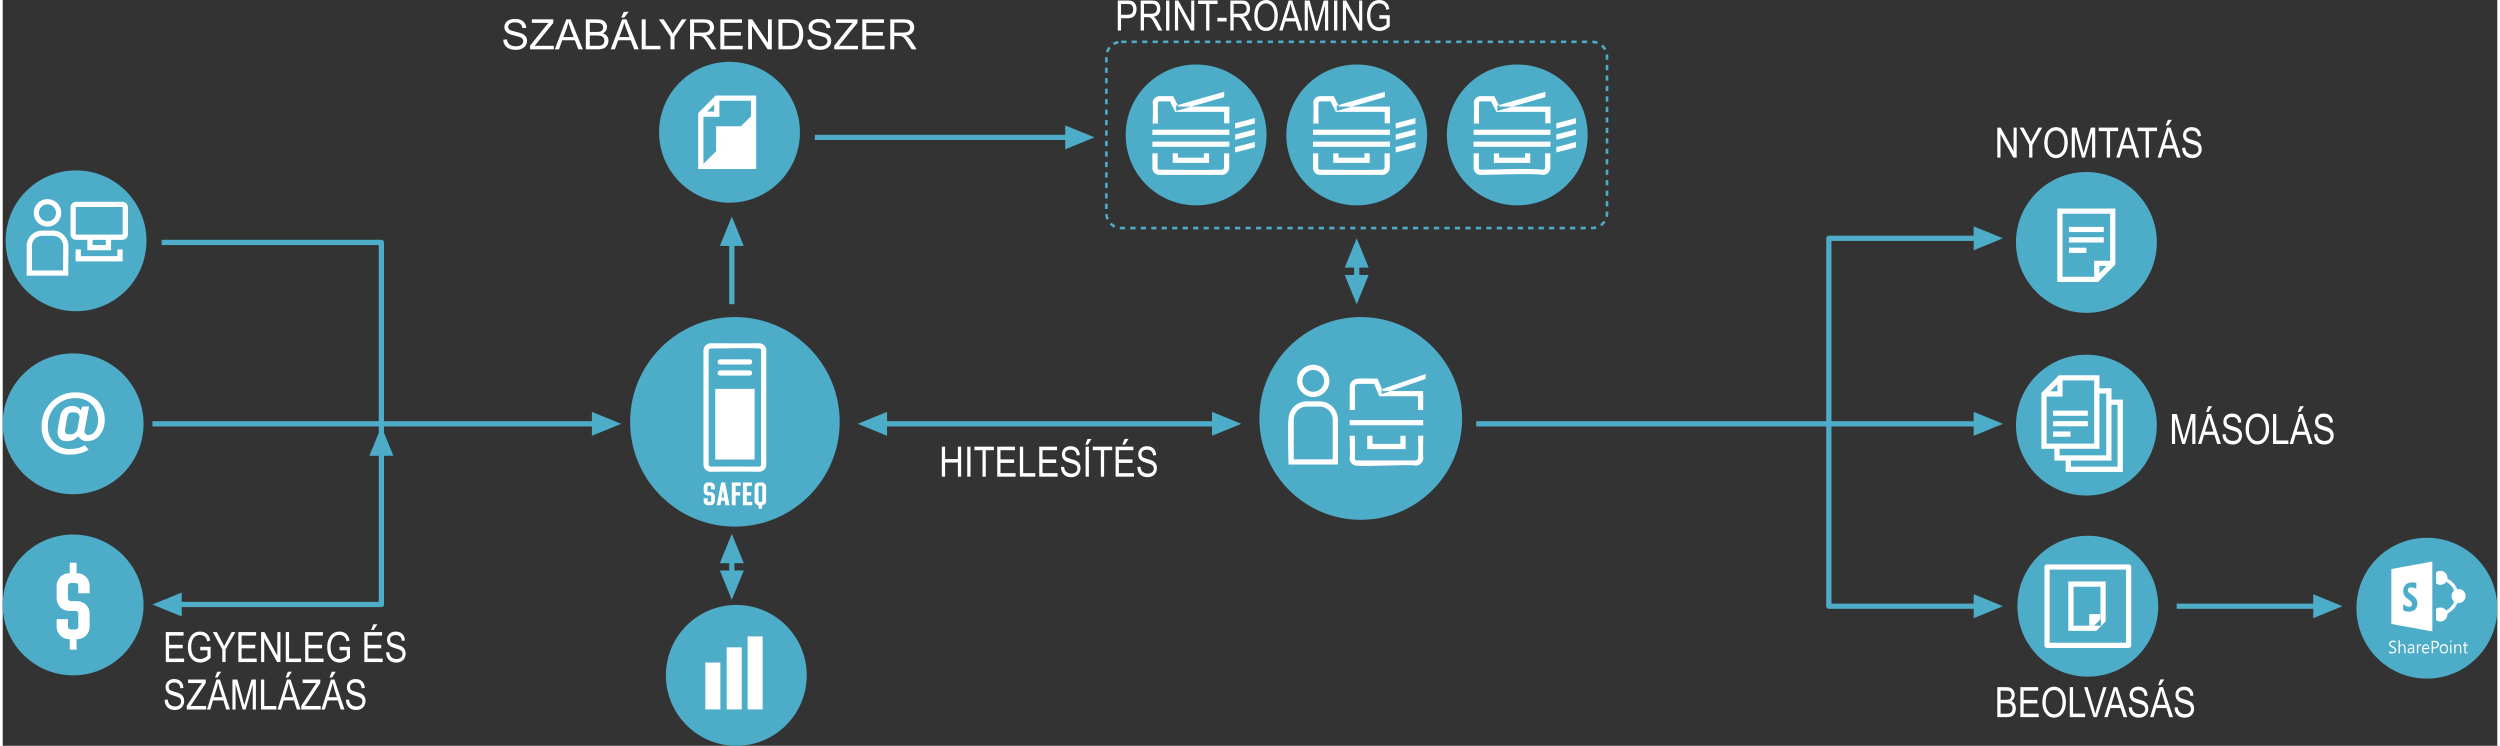 <svg xmlns="http://www.w3.org/2000/svg" xmlns:xlink="http://www.w3.org/1999/xlink" xmlns:xodm="http://www.corel.com/coreldraw/odm/2003" xml:space="preserve" width="476px" height="142px" style="shape-rendering:geometricPrecision; text-rendering:geometricPrecision; image-rendering:optimizeQuality; fill-rule:evenodd; clip-rule:evenodd" viewBox="0 0 478.39 143.022"><rect x="0" y="0" width="478.39" height="143.022" fill="#333333" stroke="none"/> <defs>  <style type="text/css">   <![CDATA[    .fil0 {fill:#4DACC8;fill-rule:nonzero}    .fil1 {fill:white;fill-rule:nonzero}    .fil2 {fill:white;fill-rule:nonzero}   ]]>  </style> </defs> <g id="Layer_x0020_1">    <path id="icoblue" class="fil0" d="M235.028 81.777l-67.833 0 0 -1.004 67.833 0 0 1.004zm-94.704 -38.44l0 15.003 -1.004 0 0 -15.003 1.004 0zm-109.847 2.651l42.145 0c0.277,0 0.502,0.225 0.502,0.502l0 35.036 -1.004 0 0 -34.534 -41.643 0 0 -1.004zm0 69.429l41.643 0 0 -34.423 1.004 0 0 34.925c0,0.277 -0.225,0.502 -0.502,0.502l-42.145 0 0 -1.004zm86.429 -33.64l-44.284 0 0 -1.004 44.284 0 0 1.004zm-44.284 0l-43.913 0 0 -1.004 43.913 0 0 1.004zm67.702 23.407l0 8.114 -1.004 0 0 -8.114 1.004 0zm20.184 -24.29c0,-11.098 -8.996,-20.094 -20.094,-20.094 -11.097,0 -20.093,8.996 -20.093,20.094 0,11.097 8.996,20.093 20.093,20.093 11.098,0 20.094,-8.996 20.094,-20.093zm119.366 -0.653c0,-10.737 -8.704,-19.441 -19.441,-19.441 -10.737,0 -19.44,8.704 -19.44,19.441 0,10.737 8.703,19.441 19.44,19.441 10.737,0 19.441,-8.704 19.441,-19.441zm-252.3 -34.062c0,-7.459 -6.046,-13.506 -13.506,-13.506 -7.459,0 -13.506,6.047 -13.506,13.506 0,7.459 6.047,13.506 13.506,13.506 7.46,0 13.506,-6.047 13.506,-13.506zm-0.562 35.096c0,-7.459 -6.047,-13.506 -13.506,-13.506 -7.459,0 -13.506,6.047 -13.506,13.506 0,7.459 6.047,13.506 13.506,13.506 7.459,0 13.506,-6.047 13.506,-13.506zm451.378 35.357c0,-7.459 -6.047,-13.506 -13.506,-13.506 -7.459,0 -13.506,6.047 -13.506,13.506 0,7.46 6.047,13.506 13.506,13.506 7.459,0 13.506,-6.046 13.506,-13.506zm-451.378 -0.623c0,-7.459 -6.047,-13.506 -13.506,-13.506 -7.459,0 -13.506,6.047 -13.506,13.506 0,7.46 6.047,13.506 13.506,13.506 7.459,0 13.506,-6.046 13.506,-13.506zm125.874 -90.646c0,-7.46 -6.047,-13.506 -13.506,-13.506 -7.459,0 -13.506,6.046 -13.506,13.506 0,7.459 6.047,13.506 13.506,13.506 7.459,0 13.506,-6.047 13.506,-13.506zm1.305 104.153c0,-7.459 -6.047,-13.506 -13.506,-13.506 -7.459,0 -13.506,6.047 -13.506,13.506 0,7.459 6.047,13.506 13.506,13.506 7.459,0 13.506,-6.047 13.506,-13.506zm-12.612 -105.308l0 4.76 -4.77 0 4.77 -4.76zm100.789 1.667c0,-7.46 -6.047,-13.506 -13.506,-13.506 -7.459,0 -13.506,6.046 -13.506,13.506 0,7.459 6.047,13.506 13.506,13.506 7.459,0 13.506,-6.047 13.506,-13.506zm30.798 0c0,-7.46 -6.046,-13.506 -13.506,-13.506 -7.459,0 -13.506,6.046 -13.506,13.506 0,7.459 6.047,13.506 13.506,13.506 7.46,0 13.506,-6.047 13.506,-13.506zm30.788 0c0,-7.46 -6.046,-13.506 -13.506,-13.506 -7.459,0 -13.506,6.046 -13.506,13.506 0,7.459 6.047,13.506 13.506,13.506 7.46,0 13.506,-6.047 13.506,-13.506zm109.144 20.615c0,-7.459 -6.047,-13.506 -13.506,-13.506 -7.459,0 -13.506,6.047 -13.506,13.506 0,7.46 6.047,13.506 13.506,13.506 7.459,0 13.506,-6.046 13.506,-13.506zm0 35.036c0,-7.459 -6.047,-13.506 -13.506,-13.506 -7.459,0 -13.506,6.047 -13.506,13.506 0,7.46 6.047,13.506 13.506,13.506 7.459,0 13.506,-6.046 13.506,-13.506zm0.271 34.724c0,-7.459 -6.046,-13.506 -13.506,-13.506 -7.459,0 -13.506,6.047 -13.506,13.506 0,7.46 6.047,13.506 13.506,13.506 7.46,0 13.506,-6.046 13.506,-13.506zm-17.552 9.55l8.083 0 0 -19.109 -8.083 0 0 19.109zm-5.513 -5.513l19.109 0 0 -8.083 -19.109 0 0 8.083zm-220.708 -36.712l-5.624 -2.3 5.624 -2.299 0 4.599zm62.319 -4.599l5.623 2.299 -5.623 2.3 0 -4.599zm149.17 2.801l-98.51 0 0 -1.004 98.51 0 0 1.004zm-3.113 -2.801l5.623 2.299 -5.623 2.3 0 -4.599zm68.234 37.777l-29.302 0 0 -1.005 29.302 0 0 1.005zm-3.113 -2.802l5.624 2.299 -5.624 2.3 0 -4.599zm-62.008 -67.752l-30.386 0 0 69.549 30.386 0 0 1.005 -30.888 0c-0.277,0 -0.502,-0.225 -0.502,-0.503l0 -70.553c0,-0.277 0.225,-0.502 0.502,-0.502l30.888 0 0 1.004zm-3.113 -2.801l5.623 2.299 -5.623 2.3 0 -4.599zm0 70.553l5.623 2.299 -5.623 2.3 0 -4.599zm-240.45 -66.788l2.3 -5.623 2.299 5.623 -4.599 0zm0 60.833l2.3 -5.623 2.299 5.623 -4.599 0zm4.599 1.396l-2.299 5.623 -2.3 -5.623 4.599 0zm118.041 -60.883l0 8.114 -1.004 0 0 -8.114 1.004 0zm-2.801 2.812l2.289 -5.624 2.3 5.624 -4.589 0zm4.589 1.405l-2.3 5.624 -2.289 -5.624 4.589 0zm-55.381 -25.877l-50.831 0 0 -1.004 50.831 0 0 1.004zm-2.811 -2.812l5.623 2.3 -5.623 2.299 0 -4.599zm-90.768 54.939l5.623 2.299 -5.623 2.29 0 -4.589zm-78.657 39.243l-5.624 -2.3 5.624 -2.289 0 4.589zm35.99 -30.818l2.299 -5.624 2.3 5.624 -4.599 0zm143.576 -79.574c-0.334,0.062 -0.73,0.21 -1.016,0.393l0.268 0.425c0.27,-0.157 0.538,-0.269 0.847,-0.326l-0.099 -0.492zm-1.828 1.111c-0.24,0.296 -0.389,0.6 -0.517,0.956l0.477 0.156c0.093,-0.283 0.247,-0.57 0.435,-0.801l-0.395 -0.311zm-0.671 2.022l0.502 0 0 1.004 -0.502 0 0 -1.004zm0 2.008l0.502 0 0 1.004 -0.502 0 0 -1.004zm0 2.008l0.502 0 0 1.004 -0.502 0 0 -1.004zm0 2.008l0.502 0 0 1.004 -0.502 0 0 -1.004zm0 2.007l0.502 0 0 1.004 -0.502 0 0 -1.004zm0 2.008l0.502 0 0 1.004 -0.502 0 0 -1.004zm0 2.008l0.502 0 0 1.004 -0.502 0 0 -1.004zm0 2.008l0.502 0 0 1.003 -0.502 0 0 -1.003zm0 2.007l0.502 0 0 1.004 -0.502 0 0 -1.004zm0 2.008l0.502 0 0 1.004 -0.502 0 0 -1.004zm0 2.008l0.502 0 0 1.004 -0.502 0 0 -1.004zm0 2.007l0.502 0 0 1.004 -0.502 0 0 -1.004zm0 2.008l0.502 0 0 1.004 -0.502 0 0 -1.004zm0 2.008l0.502 0 0 1.004 -0.502 0 0 -1.004zm0 2.008l0.502 0 0 1.003 -0.502 0 0 -1.003zm0.007 2.027c0.023,0.357 0.112,0.726 0.261,1.052l0.458 -0.206c-0.125,-0.279 -0.199,-0.58 -0.219,-0.886l-0.5 0.04zm0.871 1.951c0.256,0.259 0.555,0.479 0.885,0.634l0.213 -0.455c-0.297,-0.148 -0.501,-0.296 -0.737,-0.529l-0.361 0.35zm1.933 0.92c0.34,0.026 0.685,0.013 1.025,0.013l0 -0.502c-0.325,0 -0.658,0.014 -0.982,-0.011l-0.043 0.5zm2.029 0.013l0 -0.502 1.004 0 0 0.502 -1.004 0zm2.008 0l0 -0.502 1.004 0 0 0.502 -1.004 0zm2.007 0l0 -0.502 1.004 0 0 0.502 -1.004 0zm2.008 0l0 -0.502 1.004 0 0 0.502 -1.004 0zm2.008 0l0 -0.502 1.004 0 0 0.502 -1.004 0zm2.008 0l0 -0.502 1.003 0 0 0.502 -1.003 0zm2.007 0l0 -0.502 1.004 0 0 0.502 -1.004 0zm2.008 0l0 -0.502 1.004 0 0 0.502 -1.004 0zm2.008 0l0 -0.502 1.004 0 0 0.502 -1.004 0zm2.007 0l0 -0.502 1.004 0 0 0.502 -1.004 0zm2.008 0l0 -0.502 1.004 0 0 0.502 -1.004 0zm2.008 0l0 -0.502 1.004 0 0 0.502 -1.004 0zm2.008 0l0 -0.502 1.003 0 0 0.502 -1.003 0zm2.007 0l0 -0.502 1.004 0 0 0.502 -1.004 0zm2.008 0l0 -0.502 1.004 0 0 0.502 -1.004 0zm2.008 0l0 -0.502 1.004 0 0 0.502 -1.004 0zm2.007 0l0 -0.502 1.004 0 0 0.502 -1.004 0zm2.008 0l0 -0.502 1.004 0 0 0.502 -1.004 0zm2.008 0l0 -0.502 1.004 0 0 0.502 -1.004 0zm2.008 0l0 -0.502 1.004 0 0 0.502 -1.004 0zm2.007 0l0 -0.502 1.004 0 0 0.502 -1.004 0zm2.008 0l0 -0.502 1.004 0 0 0.502 -1.004 0zm2.008 0l0 -0.502 1.004 0 0 0.502 -1.004 0zm2.008 0l0 -0.502 1.003 0 0 0.502 -1.003 0zm2.007 0l0 -0.502 1.004 0 0 0.502 -1.004 0zm2.008 0l0 -0.502 1.004 0 0 0.502 -1.004 0zm2.008 0l0 -0.502 1.004 0 0 0.502 -1.004 0zm2.007 0l0 -0.502 1.004 0 0 0.502 -1.004 0zm2.008 0l0 -0.502 1.004 0 0 0.502 -1.004 0zm2.008 0l0 -0.502 1.004 0 0 0.502 -1.004 0zm2.008 0l0 -0.502 1.003 0 0 0.502 -1.003 0zm2.007 0l0 -0.502 1.004 0 0 0.502 -1.004 0zm2.008 0l0 -0.502 1.004 0 0 0.502 -1.004 0zm2.008 0l0 -0.502 1.004 0 0 0.502 -1.004 0zm2.007 0l0 -0.502 1.004 0 0 0.502 -1.004 0zm2.008 0l0 -0.502 1.004 0 0 0.502 -1.004 0zm2.008 0l0 -0.502 1.004 0 0 0.502 -1.004 0zm2.008 0l0 -0.502 1.003 0 0 0.502 -1.003 0zm2.007 0l0 -0.502 1.004 0 0 0.502 -1.004 0zm2.008 0l0 -0.502 1.004 0 0 0.502 -1.004 0zm2.008 0l0 -0.502 1.004 0 0 0.502 -1.004 0zm2.008 0l0 -0.502 1.003 0 0 0.502 -1.003 0zm2.007 0l0 -0.502 1.004 0 0 0.502 -1.004 0zm2.008 0l0 -0.502 1.004 0 0 0.502 -1.004 0zm2.008 0l0 -0.502c0.322,0 0.614,0 0.925,-0.095l0.139 0.483c-0.374,0.107 -0.678,0.115 -1.064,0.114zm2.041 -0.587c0.307,-0.226 0.54,-0.469 0.756,-0.783l-0.419 -0.276c-0.183,0.263 -0.374,0.463 -0.632,0.653l0.295 0.406zm1.194 -1.778c0.087,-0.396 0.086,-0.643 0.086,-1.054l-0.503 0c0,0.372 0.007,0.585 -0.072,0.94l0.489 0.114zm0.086 -2.058l-0.503 0 0 -1.004 0.503 0 0 1.004zm0 -2.008l-0.503 0 0 -1.004 0.503 0 0 1.004zm0 -2.008l-0.503 0 0 -1.004 0.503 0 0 1.004zm0 -2.007l-0.503 0 0 -1.004 0.503 0 0 1.004zm0 -2.008l-0.503 0 0 -1.004 0.503 0 0 1.004zm0 -2.008l-0.503 0 0 -1.004 0.503 0 0 1.004zm0 -2.008l-0.503 0 0 -1.004 0.503 0 0 1.004zm0 -2.007l-0.503 0 0 -1.004 0.503 0 0 1.004zm0 -2.008l-0.503 0 0 -1.004 0.503 0 0 1.004zm0 -2.008l-0.503 0 0 -1.004 0.503 0 0 1.004zm0 -2.008l-0.503 0 0 -1.003 0.503 0 0 1.003zm0 -2.007l-0.503 0 0 -1.004 0.503 0 0 1.004zm0 -2.008l-0.503 0 0 -1.004 0.503 0 0 1.004zm0 -2.008l-0.503 0 0 -1.004 0.503 0 0 1.004zm0 -2.007l-0.503 0c0,-0.322 0.018,-0.646 -0.027,-0.966l0.497 -0.074c0.05,0.344 0.033,0.693 0.033,1.04zm-0.38 -2.072c-0.189,-0.337 -0.393,-0.587 -0.68,-0.846l-0.33 0.38c0.228,0.188 0.428,0.454 0.572,0.711l0.438 -0.245zm-1.611 -1.405c-0.383,-0.143 -0.666,-0.183 -1.071,-0.202l0 0.502c0.318,0.006 0.591,0.058 0.889,0.168l0.182 -0.468zm-2.075 -0.203l0 0.503 -1.003 0 0 -0.503 1.003 0zm-2.007 0l0 0.503 -1.004 0 0 -0.503 1.004 0zm-2.008 0l0 0.503 -1.004 0 0 -0.503 1.004 0zm-2.008 0l0 0.503 -1.004 0 0 -0.503 1.004 0zm-2.007 0l0 0.503 -1.004 0 0 -0.503 1.004 0zm-2.008 0l0 0.503 -1.004 0 0 -0.503 1.004 0zm-2.008 0l0 0.503 -1.004 0 0 -0.503 1.004 0zm-2.008 0l0 0.503 -1.003 0 0 -0.503 1.003 0zm-2.007 0l0 0.503 -1.004 0 0 -0.503 1.004 0zm-2.008 0l0 0.503 -1.004 0 0 -0.503 1.004 0zm-2.008 0l0 0.503 -1.004 0 0 -0.503 1.004 0zm-2.008 0l0 0.503 -1.003 0 0 -0.503 1.003 0zm-2.007 0l0 0.503 -1.004 0 0 -0.503 1.004 0zm-2.008 0l0 0.503 -1.004 0 0 -0.503 1.004 0zm-2.008 0l0 0.503 -1.004 0 0 -0.503 1.004 0zm-2.007 0l0 0.503 -1.004 0 0 -0.503 1.004 0zm-2.008 0l0 0.503 -1.004 0 0 -0.503 1.004 0zm-2.008 0l0 0.503 -1.004 0 0 -0.503 1.004 0zm-2.008 0l0 0.503 -1.003 0 0 -0.503 1.003 0zm-2.007 0l0 0.503 -1.004 0 0 -0.503 1.004 0zm-2.008 0l0 0.503 -1.004 0 0 -0.503 1.004 0zm-2.008 0l0 0.503 -1.004 0 0 -0.503 1.004 0zm-2.007 0l0 0.503 -1.004 0 0 -0.503 1.004 0zm-2.008 0l0 0.503 -1.004 0 0 -0.503 1.004 0zm-2.008 0l0 0.503 -1.004 0 0 -0.503 1.004 0zm-2.008 0l0 0.503 -1.003 0 0 -0.503 1.003 0zm-2.007 0l0 0.503 -1.004 0 0 -0.503 1.004 0zm-2.008 0l0 0.503 -1.004 0 0 -0.503 1.004 0zm-2.008 0l0 0.503 -1.004 0 0 -0.503 1.004 0zm-2.007 0l0 0.503 -1.004 0 0 -0.503 1.004 0zm-2.008 0l0 0.503 -1.004 0 0 -0.503 1.004 0zm-2.008 0l0 0.503 -1.003 0 0 -0.503 1.003 0zm-2.007 0l0 0.503 -1.004 0 0 -0.503 1.004 0zm-2.008 0l0 0.503 -1.004 0 0 -0.503 1.004 0zm-2.008 0l0 0.503 -1.004 0 0 -0.503 1.004 0zm-2.007 0l0 0.503 -1.004 0 0 -0.503 1.004 0zm-2.008 0l0 0.503 -1.004 0 0 -0.503 1.004 0zm-2.008 0l0 0.503 -1.004 0 0 -0.503 1.004 0zm-2.008 0l0 0.503 -1.003 0 0 -0.503 1.003 0zm-2.007 0l0 0.503 -1.004 0 0 -0.503 1.004 0zm-2.008 0l0 0.503 -1.004 0 0 -0.503 1.004 0zm-2.008 0l0 0.503 -1.004 0 0 -0.503 1.004 0zm-2.007 0l0 0.503 -1.004 0 0 -0.503 1.004 0zm-2.008 0l0 0.503 -1.004 0 0 -0.503 1.004 0zm-2.008 0l0 0.503 -1.004 0 0 -0.503 1.004 0z"></path>  <g>   <path id="icowhite" class="fil1" d="M137.603 72.027c-0.278,0 -0.503,-0.225 -0.503,-0.502 0,-0.277 0.225,-0.503 0.503,-0.503l5.633 0c0.277,0 0.502,0.226 0.502,0.503 0,0.277 -0.225,0.502 -0.502,0.502l-5.633 0zm0 -2.119c-0.278,0 -0.503,-0.225 -0.503,-0.502 0,-0.277 0.225,-0.502 0.503,-0.502l5.633 0c0.277,0 0.502,0.225 0.502,0.502 0,0.277 -0.225,0.502 -0.502,0.502l-5.633 0zm8.834 19.21c-0.007,0.379 -0.167,0.721 -0.419,0.967 -0.252,0.246 -0.597,0.398 -0.974,0.398 -0.143,-0.044 -8.56,-0.044 -9.269,0 -0.378,0 -0.723,-0.153 -0.976,-0.4 -0.251,-0.245 -0.41,-0.587 -0.418,-0.966l0 -21.93c0.008,-0.38 0.167,-0.722 0.418,-0.967 0.253,-0.247 0.598,-0.4 0.976,-0.4 0.029,0.009 8.939,0.053 9.269,0 0.378,0 0.723,0.153 0.976,0.4 0.251,0.246 0.41,0.587 0.418,0.967l-0.001 21.931zm-1.118 0.25c0.071,-0.069 0.116,-0.165 0.118,-0.27l0 -21.891c-0.002,-0.105 -0.048,-0.203 -0.119,-0.272 -0.069,-0.068 -0.167,-0.111 -0.274,-0.111 -2.926,-0.175 -6.28,0.045 -9.269,-0.001 -0.107,0.001 -0.205,0.044 -0.274,0.112 -0.072,0.07 -0.118,0.167 -0.12,0.271l0.001 21.891c0.002,0.105 0.048,0.202 0.119,0.272 0.069,0.068 0.167,0.11 0.274,0.11 3.079,0 6.195,-0.046 9.269,0.002 0.107,-0.002 0.205,-0.044 0.275,-0.113zm-10.036 5.655c-0.01,-0.001 -0.021,0 -0.032,0 -0.454,0 -0.823,-0.369 -0.823,-0.824 0,-0.017 0.001,-0.034 0.001,-0.051l0 -0.753c0,-0.017 -0.001,-0.034 -0.001,-0.051 0,-0.455 0.369,-0.824 0.823,-0.824 0.011,0 0.022,0.001 0.032,0.001l0.442 0.001c0.01,-0.001 0.021,-0.002 0.032,-0.002 0.454,0 0.823,0.369 0.823,0.824 0,0.017 -0.001,0.034 -0.001,0.051l0 0.452 -0.744 0.001 0 -0.492c0,-0.005 0,-0.008 0,-0.012 0,-0.1 -0.08,-0.18 -0.18,-0.18 -0.004,0 -0.007,0 -0.01,0l-0.312 0.001c0,-0.001 0,-0.001 0,-0.001 -0.1,0 -0.181,0.081 -0.181,0.181 0,0.003 0,0.006 0.001,0.009l0 0.824c-0.001,0.003 -0.001,0.007 -0.001,0.01 0,0.1 0.081,0.181 0.181,0.181 0,0 0,0 0,0l0.381 0.001c0.011,-0.001 0.022,-0.002 0.033,-0.002 0.454,0 0.823,0.369 0.823,0.824 0,0.017 -0.001,0.034 -0.001,0.051l0 0.773c0,0.016 0.001,0.034 0.001,0.051 0,0.454 -0.369,0.823 -0.823,0.823 -0.011,0 -0.022,0 -0.032,-0.001l-0.442 0.001c-0.01,0 -0.021,0 -0.032,0 -0.454,0 -0.823,-0.369 -0.823,-0.823 0,-0.017 0.001,-0.035 0.001,-0.051l0 -0.462 0.774 0.001 0 0.492c-0.001,0.006 -0.002,0.012 -0.002,0.019 0,0.094 0.077,0.171 0.171,0.171 0.004,0 0.008,0 0.012,0l0.31 0c0.004,0 0.008,0 0.011,0 0.1,0 0.181,-0.081 0.181,-0.181 0,-0.003 0,-0.006 -0.001,-0.01l0 -0.853c0.001,-0.004 0.001,-0.008 0.001,-0.011 0,-0.1 -0.081,-0.181 -0.181,-0.181 -0.003,0 -0.007,0 -0.01,0.001l-0.402 0.021zm2.832 -1.085l0 0 0.231 1.456 -0.493 0 0.262 -1.456zm-0.342 -1.416l-0.833 4.368 0.702 0 0.131 -0.853 0.703 0 0.13 0.853 0.774 0 -0.844 -4.368 -0.763 0zm2.049 0l0 4.368 0.733 0 0 -1.867 0.863 0 0 -0.653 -0.863 0 0 -1.195 0.984 0 0 -0.653 -1.717 0zm2.128 0l0 4.368 1.788 0 0 -0.643 -1.044 0 0 -1.224 0.853 0 0 -0.653 -0.853 0 0 -1.195 0.984 0 0 -0.653 -1.728 0zm3.716 3.535l0 -2.692c0,-0.004 0,-0.007 0,-0.011 0,-0.099 -0.08,-0.18 -0.18,-0.18 0,0 -0.001,0 -0.001,0l-0.372 0.001c0.001,-0.001 0.001,-0.001 0.001,-0.001 -0.1,0 -0.181,0.081 -0.181,0.18 0,0.004 0,0.007 0.001,0.01l0 2.701c-0.002,0.008 -0.002,0.015 -0.002,0.021 0,0.094 0.077,0.171 0.171,0.171 0.004,0 0.007,0 0.011,0l0.371 0.001c0.004,-0.001 0.008,-0.001 0.012,-0.001 0.094,0 0.171,-0.077 0.171,-0.171 0,-0.006 -0.001,-0.013 -0.002,-0.02l0 -0.009zm-0.713 1.516l0 -0.673c-0.435,-0.026 -0.775,-0.387 -0.775,-0.823 0,-0.017 0.001,-0.034 0.002,-0.051l0 -2.631c-0.001,-0.017 -0.002,-0.034 -0.002,-0.051 0,-0.455 0.369,-0.824 0.824,-0.824 0.011,0 0.021,0.001 0.031,0.001l0.503 0.001c0.014,-0.002 0.028,-0.002 0.042,-0.002 0.454,0 0.823,0.369 0.823,0.823 0,0.018 -0.001,0.035 -0.001,0.052l0 2.621c0,0.017 0.001,0.034 0.001,0.051 0,0.436 -0.339,0.797 -0.775,0.822l0 0.673 -0.673 0.011zm-8.305 -9.45l7.542 0 0 -13.556 -7.542 0 0 13.556zm122.661 -4.568c0,1.433 0.046,2.943 -0.004,4.366 0.002,0.097 0.036,0.185 0.093,0.251 0.053,0.061 0.126,0.106 0.209,0.123l11.321 -0.001c0.142,0 0.268,-0.056 0.358,-0.147 0.091,-0.091 0.147,-0.216 0.147,-0.355 0.108,-1.184 -0.004,-2.984 -0.004,-4.237l1.004 0c0,1.043 -0.139,3.344 0.005,4.237 0,0.415 -0.169,0.792 -0.442,1.065 -0.272,0.272 -0.649,0.441 -1.065,0.441 -0.863,-0.314 -9.564,0.244 -11.442,-0.006 -0.34,-0.05 -0.637,-0.221 -0.847,-0.465 -0.213,-0.245 -0.339,-0.563 -0.339,-0.906 0.131,-1.075 0.002,-3.18 0.002,-4.366l1.004 0zm9.73 0l0 2.571 -7.36 0 0 -2.571 1.004 0 0 1.566 5.352 0 0 -1.566 1.004 0zm2.36 -4.931l0 -2.631 -7.4 0 -1.005 -2.38 -3.16 0c-0.141,0.021 -0.266,0.091 -0.358,0.191 -0.098,0.107 -0.158,0.249 -0.159,0.402l0.002 4.418 -1.005 0 0 -4.418c0.004,-0.416 0.163,-0.797 0.424,-1.081 0.261,-0.283 0.625,-0.474 1.038,-0.512 1.112,-0.104 2.701,-0.004 3.88,-0.004l1.005 2.38 7.742 0 0 3.635 -1.004 0zm1.486 -6.899l-8.445 2.923 0 0.924 8.445 -2.913 0 -0.934zm-14.078 9.831l-0.502 0 0 -1.004 14.098 0 0 1.004 -13.596 0zm-5.393 -8.515c0,-0.577 -0.234,-1.1 -0.612,-1.477 -0.377,-0.378 -0.9,-0.612 -1.477,-0.612 -0.577,0 -1.1,0.234 -1.478,0.611 -0.376,0.378 -0.61,0.901 -0.61,1.478 0,0.577 0.233,1.1 0.61,1.478 0.378,0.377 0.901,0.61 1.478,0.61 0.577,0 1.1,-0.234 1.477,-0.611 0.378,-0.377 0.612,-0.9 0.612,-1.477zm0.098 -2.187c0.56,0.559 0.906,1.333 0.906,2.187 0,0.852 -0.346,1.625 -0.906,2.185 -0.559,0.561 -1.333,0.908 -2.187,0.908 -0.852,0 -1.625,-0.347 -2.185,-0.906 -0.561,-0.562 -0.907,-1.335 -0.907,-2.187 0,-0.854 0.346,-1.628 0.905,-2.187 0.562,-0.559 1.335,-0.906 2.187,-0.906 0.854,0 1.628,0.347 2.187,0.906zm2.041 18.234l-8.977 0c0,-1.574 -0.221,-7.728 0.001,-8.664 0.016,-0.947 0.406,-1.804 1.028,-2.426 0.622,-0.624 1.479,-1.014 2.427,-1.029 0.038,-0.009 2.512,-0.013 2.578,0 0.945,0.018 1.799,0.41 2.42,1.032 0.619,0.622 1.008,1.477 1.024,2.422l-0.001 8.665 -0.5 0zm-7.973 -1.004l7.473 0 0 -7.645c-0.011,-0.675 -0.289,-1.287 -0.733,-1.732 -0.442,-0.442 -1.048,-0.722 -1.719,-0.737l-2.561 0.001c-0.672,0.012 -1.281,0.291 -1.725,0.735 -0.445,0.443 -0.724,1.053 -0.737,1.726l0.002 7.652zm-226.804 -42.588l0 2.491 -4.548 0 0 -2.491 1.004 0 0 1.487 2.54 0 0 -1.487 1.004 0zm2.22 2.33l0 2.299 -9.008 0 0 -2.299 1.004 0 0 1.295 7 0 0 -1.295 1.004 0zm-12.774 -7.009c0,-0.452 -0.183,-0.862 -0.479,-1.158 -0.296,-0.296 -0.705,-0.479 -1.157,-0.479 -0.453,0 -0.863,0.183 -1.159,0.478 -0.294,0.296 -0.478,0.706 -0.478,1.159 0,0.452 0.184,0.861 0.479,1.157 0.296,0.296 0.706,0.479 1.158,0.479 0.453,0 0.862,-0.183 1.157,-0.477 0.296,-0.297 0.479,-0.706 0.479,-1.159zm0.231 -1.868c0.478,0.478 0.774,1.139 0.774,1.868 0,0.726 -0.296,1.387 -0.774,1.865 -0.48,0.479 -1.141,0.775 -1.867,0.775 -0.729,0 -1.39,-0.296 -1.868,-0.773 -0.477,-0.477 -0.773,-1.139 -0.773,-1.867 0,-0.728 0.296,-1.388 0.773,-1.866 0.48,-0.479 1.14,-0.775 1.868,-0.775 0.728,0 1.39,0.296 1.867,0.773zm1.617 13.918l-7.471 0 0 -6.216 0.044 0c0.105,-0.607 0.398,-1.151 0.815,-1.569 0.533,-0.532 1.266,-0.861 2.074,-0.861l2.138 0c0.81,0.005 1.542,0.333 2.071,0.862 0.528,0.53 0.857,1.262 0.86,2.068l-0.033 5.716 -0.498 0zm-6.467 -1.004l5.97 0 0.027 -4.71c-0.002,-0.53 -0.219,-1.012 -0.567,-1.36 -0.351,-0.35 -0.833,-0.567 -1.363,-0.57l-2.138 0.002c-0.533,0 -1.017,0.216 -1.365,0.564 -0.348,0.348 -0.563,0.831 -0.563,1.364l-0.001 4.71zm8.476 -13.165l8.856 0c0.297,0 0.566,0.121 0.76,0.315 0.194,0.196 0.315,0.464 0.315,0.76l-0.002 5.151c0.002,0.296 -0.119,0.564 -0.314,0.758 -0.192,0.195 -0.461,0.314 -0.757,0.315l-8.858 0.001c-0.296,0 -0.566,-0.121 -0.76,-0.315 -0.194,-0.196 -0.314,-0.464 -0.314,-0.759l0.001 -5.151c0,-0.297 0.121,-0.566 0.316,-0.76 0.194,-0.194 0.462,-0.315 0.757,-0.315zm8.856 1.004l-8.856 0c-0.02,0 -0.039,0.008 -0.052,0.021 -0.012,0.012 -0.021,0.031 -0.021,0.05l0.001 5.151c0.002,0.02 0.009,0.038 0.021,0.05 0.014,0.012 0.031,0.02 0.051,0.02l8.857 0c0.018,0.002 0.036,-0.007 0.05,-0.02 0.012,-0.011 0.02,-0.029 0.02,-0.049l0.002 -5.152c-0.002,-0.021 -0.01,-0.039 -0.021,-0.05 -0.014,-0.013 -0.032,-0.021 -0.052,-0.021zm-6.466 46.554c-1.037,0.597 -2.215,0.913 -3.413,0.913 -0.024,0 -0.048,0 -0.072,0 -0.12,0.008 -0.244,0.013 -0.365,0.013 -2.855,0 -5.171,-2.316 -5.171,-5.172 0,-0.064 0.002,-0.13 0.004,-0.194 -0.001,-0.053 -0.003,-0.108 -0.003,-0.162 0,-3.542 2.874,-6.416 6.417,-6.416 0.05,0 0.103,0.001 0.153,0.002 3.324,0 5.553,2.139 5.553,5.342 0,2.139 -1.356,4.017 -3.334,4.017 -0.041,0.002 -0.081,0.003 -0.122,0.003 -0.668,0 -1.286,-0.353 -1.625,-0.927l-0.051 0c-0.51,0.59 -1.254,0.93 -2.035,0.93 -0.065,0 -0.13,-0.002 -0.194,-0.007 -1.265,0 -1.827,-0.873 -1.657,-2.209 0.101,-0.783 0.271,-1.697 0.462,-2.52 0.117,-1.142 1.079,-2.011 2.228,-2.011 0.04,0 0.081,0.001 0.122,0.003 0.044,-0.004 0.088,-0.005 0.132,-0.005 0.585,0 1.129,0.297 1.445,0.788l0.049 0 0.261 -0.693 1.306 0 -0.864 4.61c-0.009,0.046 -0.014,0.094 -0.014,0.143 0,0.399 0.324,0.723 0.723,0.723 0.025,0 0.05,-0.001 0.075,-0.004 1.004,0 1.797,-1.225 1.797,-2.731 0.004,-0.076 0.007,-0.154 0.007,-0.23 0,-2.273 -1.844,-4.117 -4.117,-4.117 -0.093,0 -0.186,0.004 -0.278,0.01 -0.027,0 -0.057,-0.001 -0.084,-0.001 -2.84,0 -5.142,2.302 -5.142,5.141 0,0.07 0.002,0.141 0.005,0.211 -0.006,0.09 -0.01,0.181 -0.01,0.272 0,2.279 1.848,4.127 4.128,4.127 0.096,0 0.193,-0.004 0.29,-0.011 0.022,0 0.047,0.001 0.07,0.001 0.923,0 1.832,-0.243 2.631,-0.703l0.693 0.864zm-3.174 -7.19c-0.417,0.001 -0.777,0.294 -0.863,0.703 -0.191,0.864 -0.391,1.918 -0.482,2.661 -0.06,0.512 0.161,0.863 0.623,0.863l0.471 0c0.67,-0.01 1.231,-0.511 1.316,-1.175l0.331 -1.847c0.034,-0.095 0.051,-0.194 0.051,-0.295 0,-0.487 -0.396,-0.882 -0.884,-0.882 -0.023,0 -0.047,0.001 -0.07,0.002l-0.493 -0.03zm457.684 33.931l-0.281 0c-0.342,-0.884 -1.011,-1.603 -1.868,-2.009 0.002,-0.028 0.003,-0.057 0.003,-0.085 0,-0.029 -0.001,-0.058 -0.003,-0.086 -0.002,-0.746 -0.608,-1.351 -1.355,-1.351 -0.302,0 -0.596,0.101 -0.834,0.287l0 2.119c0.238,0.189 0.534,0.293 0.839,0.293 0.443,0 0.858,-0.219 1.109,-0.584 0.7,0.345 1.243,0.946 1.516,1.676 -0.318,0.257 -0.503,0.645 -0.503,1.055 0,0.409 0.185,0.797 0.503,1.054 -0.269,0.744 -0.817,1.357 -1.526,1.707 -0.253,-0.363 -0.669,-0.58 -1.112,-0.58 -0.303,0 -0.597,0.102 -0.836,0.289l0 2.119c0.236,0.188 0.53,0.291 0.833,0.291 0,0 0,0 0.001,0 0.748,0 1.355,-0.607 1.355,-1.355 0.002,-0.029 0.003,-0.057 0.003,-0.086 0,-0.028 -0.001,-0.057 -0.003,-0.085 0.86,-0.404 1.532,-1.124 1.878,-2.009l0.261 0c0.748,0.001 1.356,-0.607 1.356,-1.355 0,-0.748 -0.608,-1.356 -1.356,-1.356l0.02 0.051zm-12.914 -3.876l0 10.534 7.863 1.426 0 -13.396 -7.863 1.436zm4.429 7.893c-0.331,0.182 -0.702,0.278 -1.08,0.278 -0.377,0 -0.749,-0.096 -1.079,-0.279 0,-0.394 0,-0.786 0,-1.174 0.432,0.322 1.074,0.793 1.586,0.352 0.402,-0.673 -0.381,-1.095 -0.833,-1.426 -0.475,-0.327 -0.76,-0.866 -0.76,-1.443 0,-0.545 0.255,-1.06 0.69,-1.39 0.351,-0.163 0.735,-0.248 1.122,-0.248 0.242,0 0.483,0.033 0.715,0.098 0,0.371 0,0.743 0,1.114 -0.512,-0.16 -1.155,-0.482 -1.576,0 -0.291,0.763 0.632,1.004 1.074,1.446 0.45,0.32 0.718,0.839 0.718,1.391 0,0.49 -0.21,0.956 -0.577,1.28l0 0.001zm-4.86 7.853c0.082,0.068 0.178,0.12 0.281,0.15 0.106,0.037 0.218,0.057 0.331,0.059 0.331,0 0.502,-0.12 0.502,-0.381 0,-0.003 0,-0.006 0,-0.009 0,-0.064 -0.017,-0.127 -0.05,-0.182 -0.037,-0.055 -0.085,-0.103 -0.141,-0.14l-0.351 -0.201c-0.168,-0.08 -0.322,-0.189 -0.452,-0.322 -0.078,-0.095 -0.121,-0.214 -0.121,-0.337 0,-0.008 0.001,-0.016 0.001,-0.024 -0.001,-0.006 -0.001,-0.012 -0.001,-0.018 0,-0.177 0.087,-0.342 0.231,-0.444 0.157,-0.111 0.344,-0.171 0.536,-0.171 0.009,0 0.018,0 0.027,0.001 0.027,-0.003 0.054,-0.004 0.081,-0.004 0.138,0 0.275,0.029 0.401,0.084l0 0.301c-0.142,-0.093 -0.308,-0.142 -0.477,-0.142 -0.015,0 -0.03,0 -0.045,0.001 -0.008,0 -0.017,0 -0.025,0 -0.12,0 -0.237,0.035 -0.337,0.101 -0.087,0.057 -0.14,0.155 -0.14,0.26 0,0.003 0,0.007 0,0.011 -0.001,0.003 -0.001,0.006 -0.001,0.009 0,0.091 0.037,0.178 0.101,0.242 0.122,0.1 0.258,0.185 0.402,0.251 0.183,0.083 0.347,0.203 0.482,0.352 0.083,0.102 0.129,0.229 0.13,0.361 0.001,0.011 0.001,0.022 0.001,0.032 0,0.171 -0.078,0.333 -0.211,0.44 -0.164,0.106 -0.353,0.162 -0.547,0.162 -0.015,0 -0.031,-0.001 -0.046,-0.001 -0.05,0.004 -0.101,0.007 -0.151,0.007 -0.05,0 -0.101,-0.003 -0.151,-0.008 -0.095,-0.015 -0.187,-0.049 -0.271,-0.1l0 -0.311 0.011 -0.029zm3.153 0.411l-0.241 0 0 -1.004c0,-0.362 -0.131,-0.543 -0.392,-0.543 -0.002,0 -0.004,0 -0.005,0 -0.128,0 -0.249,0.06 -0.327,0.161 -0.084,0.105 -0.13,0.236 -0.13,0.372 0,0.009 0,0.019 0,0.029l0 1.004 -0.251 0.001 0 -2.52 0.251 0 0 1.104 0 0c0.102,-0.198 0.305,-0.322 0.527,-0.322 0.005,0 0.01,0 0.015,0.001 0.368,0 0.553,0.231 0.553,0.693l0 1.004 0 0.02zm0.542 -1.586c0.162,-0.106 0.352,-0.162 0.545,-0.162 0.002,0 0.005,0 0.007,0 0.381,0 0.572,0.211 0.572,0.633l0.001 1.095 -0.251 0 0 -0.271 0 0c-0.09,0.189 -0.281,0.311 -0.491,0.311 -0.004,0 -0.008,0 -0.012,0 -0.01,0 -0.02,0.001 -0.031,0.001 -0.128,0 -0.253,-0.047 -0.35,-0.132 -0.091,-0.089 -0.142,-0.21 -0.142,-0.337 0,-0.008 0.001,-0.017 0.001,-0.024 0,-0.322 0.181,-0.503 0.543,-0.553l0.491 -0.07c0,-0.294 -0.113,-0.441 -0.341,-0.441 0,-0.001 -0.001,-0.001 -0.001,-0.001 -0.198,0 -0.387,0.076 -0.531,0.211l0 -0.271 -0.01 0.011zm0.472 0.773c-0.101,0.008 -0.197,0.043 -0.281,0.099 -0.059,0.056 -0.092,0.132 -0.092,0.213 0,0.009 0,0.019 0.001,0.029 0,0.003 0,0.005 0,0.008 0,0.077 0.033,0.151 0.091,0.203 0.06,0.052 0.137,0.08 0.216,0.08 0.005,0 0.01,0 0.015,0 0.002,0 0.005,0 0.008,0 0.124,0 0.243,-0.056 0.323,-0.151 0.084,-0.097 0.131,-0.221 0.131,-0.349 0,-0.004 0,-0.009 0,-0.012l0 -0.171 -0.402 0.05 -0.01 0.001zm2.008 -0.633c-0.053,-0.04 -0.118,-0.061 -0.184,-0.061 -0.006,0 -0.011,0 -0.017,0 -0.117,0.003 -0.224,0.069 -0.281,0.171 -0.073,0.123 -0.112,0.265 -0.112,0.408 0,0.015 0.001,0.03 0.002,0.044l0 0.864 -0.251 0 0 -1.707 0.251 0 0 0.352 0 0c0.031,-0.109 0.09,-0.206 0.171,-0.282 0.068,-0.064 0.157,-0.1 0.251,-0.101l0.16 0 0 0.271 0.01 0.041zm1.547 0.653l-1.165 0c-0.001,0.009 -0.001,0.019 -0.001,0.029 0,0.154 0.054,0.303 0.152,0.422 0.094,0.103 0.228,0.161 0.368,0.161 0.004,0 0.009,0 0.013,0 0.002,0 0.003,0 0.004,0 0.187,0 0.368,-0.068 0.508,-0.191l0 0.251c-0.154,0.112 -0.34,0.171 -0.53,0.171 -0.014,0 -0.028,0 -0.042,-0.001 -0.01,0.001 -0.02,0.001 -0.031,0.001 -0.198,0 -0.386,-0.089 -0.511,-0.242 -0.132,-0.173 -0.203,-0.386 -0.203,-0.603 0,-0.017 0.001,-0.033 0.002,-0.049 0,-0.009 -0.001,-0.018 -0.001,-0.027 0,-0.223 0.075,-0.44 0.212,-0.616 0.127,-0.158 0.32,-0.251 0.524,-0.251 0.002,0 0.005,0 0.008,0 0.01,0 0.02,-0.001 0.03,-0.001 0.179,0 0.349,0.082 0.462,0.222 0.118,0.159 0.182,0.353 0.182,0.551 0,0.017 0,0.035 -0.001,0.052l0 0.14 0.02 -0.019zm-0.251 -0.231c0.001,-0.012 0.001,-0.024 0.001,-0.036 0,-0.121 -0.039,-0.239 -0.112,-0.336 -0.07,-0.083 -0.174,-0.131 -0.283,-0.131 -0.006,0 -0.012,0 -0.018,0 -0.001,0 -0.002,0 -0.003,0 -0.121,0 -0.237,0.051 -0.318,0.141 -0.096,0.102 -0.156,0.232 -0.171,0.371l0.904 -0.009zm0.944 0.11l0 0.904 -0.252 0 0 -2.39 0.623 0c0.015,-0.001 0.03,-0.002 0.045,-0.002 0.19,0 0.373,0.069 0.518,0.192 0.129,0.129 0.201,0.303 0.201,0.485 0,0.013 0,0.025 -0.001,0.038 0,0.006 0,0.012 0,0.018 0,0.207 -0.087,0.405 -0.241,0.544 -0.145,0.131 -0.334,0.203 -0.53,0.203 -0.021,0 -0.041,-0.001 -0.062,-0.002l-0.301 0.01zm0 -1.235l0 1.004 0.291 0c0.015,0.001 0.03,0.001 0.045,0.001 0.14,0 0.276,-0.046 0.387,-0.132 0.096,-0.091 0.151,-0.218 0.151,-0.351 0,-0.01 0,-0.02 -0.001,-0.03 0,-0.322 -0.181,-0.482 -0.542,-0.482l-0.331 -0.01zm1.295 1.316c-0.001,-0.015 -0.001,-0.03 -0.001,-0.044 0,-0.229 0.078,-0.451 0.222,-0.63 0.148,-0.155 0.352,-0.242 0.567,-0.242 0.015,0 0.03,0 0.045,0.001 0.012,0 0.024,-0.001 0.037,-0.001 0.2,0 0.391,0.084 0.526,0.232 0.137,0.177 0.211,0.394 0.211,0.617 0,0.012 0,0.024 0,0.036 0.001,0.017 0.001,0.034 0.001,0.051 0,0.221 -0.079,0.434 -0.222,0.602 -0.143,0.16 -0.348,0.251 -0.562,0.251 -0.01,0 -0.021,0 -0.03,-0.001 -0.01,0.001 -0.02,0.001 -0.029,0.001 -0.207,0 -0.405,-0.088 -0.544,-0.242 -0.143,-0.164 -0.222,-0.374 -0.222,-0.592 0,-0.014 0.001,-0.027 0.001,-0.04l0 0.001zm0.251 0c0,0.012 -0.001,0.025 -0.001,0.038 0,0.16 0.054,0.316 0.152,0.443 0.095,0.114 0.236,0.181 0.386,0.181 0.005,0 0.01,0 0.015,-0.001 0.011,0.002 0.022,0.002 0.033,0.002 0.142,0 0.278,-0.063 0.369,-0.172 0.092,-0.13 0.142,-0.286 0.142,-0.446 0,-0.015 0,-0.031 -0.001,-0.046 0.001,-0.017 0.001,-0.034 0.001,-0.052 0,-0.161 -0.049,-0.318 -0.142,-0.45 -0.091,-0.115 -0.23,-0.181 -0.377,-0.181 -0.008,0 -0.017,0 -0.025,0 -0.005,0 -0.01,0 -0.015,0 -0.15,0 -0.291,0.066 -0.386,0.181 -0.099,0.132 -0.152,0.292 -0.152,0.457 0,0.015 0,0.03 0.001,0.045l0 0.001zm1.747 -1.476c-0.007,-0.021 -0.011,-0.041 -0.011,-0.062 0,-0.02 0.004,-0.041 0.011,-0.06 0.031,-0.031 0.072,-0.048 0.116,-0.048 0.043,0 0.085,0.017 0.115,0.049 0.03,0.033 0.046,0.075 0.046,0.12 0,0.044 -0.016,0.087 -0.046,0.12 -0.03,0.031 -0.072,0.049 -0.115,0.049 -0.044,0 -0.085,-0.018 -0.116,-0.049 -0.007,-0.019 -0.011,-0.039 -0.011,-0.06 0,-0.02 0.004,-0.041 0.012,-0.06l-0.001 0.001zm0 2.319l0 -1.707 0.241 0 0 1.677 -0.241 0.03zm2.139 0l-0.251 0 0 -1.004c0,-0.372 -0.131,-0.552 -0.392,-0.552 -0.001,-0.001 -0.003,-0.001 -0.005,-0.001 -0.127,0 -0.248,0.06 -0.326,0.161 -0.085,0.105 -0.131,0.236 -0.131,0.372 0,0.009 0,0.019 0,0.029l0 1.004 -0.25 0.001 0 -1.707 0.25 0 0 0.281 0 0c0.102,-0.198 0.306,-0.322 0.528,-0.322 0.005,0 0.01,0 0.015,0 0.01,0 0.02,0 0.03,0 0.148,0 0.288,0.066 0.382,0.181 0.092,0.138 0.142,0.3 0.142,0.466 0,0.019 -0.001,0.038 -0.002,0.056l0 1.005 0.01 0.03zm1.246 0c-0.069,0.033 -0.144,0.05 -0.221,0.05 -0.007,0 -0.014,0 -0.021,0 -0.281,0 -0.422,-0.161 -0.422,-0.492l0 -1.004 -0.281 0 0 -0.221 0.281 0 0 -0.421 0.251 -0.081 0 0.502 0.413 0 0 0.221 -0.412 0 0 1.004c-0.001,0.011 -0.002,0.023 -0.002,0.034 0,0.077 0.021,0.152 0.062,0.217 0.043,0.046 0.104,0.071 0.167,0.071 0.008,0 0.016,0 0.024,-0.001 0,0 0,0 0,0 0.062,0 0.122,-0.021 0.17,-0.061l-0.009 0.182zm-459.873 -8.133c-0.038,0.001 -0.076,0.001 -0.114,0.001 -1.326,0 -2.4,-1.074 -2.4,-2.4 0,-0.044 0.001,-0.089 0.003,-0.133l0 -2.169c-0.002,-0.044 -0.003,-0.089 -0.003,-0.133 0,-1.326 1.074,-2.4 2.4,-2.4 0.038,0 0.076,0 0.114,0.002l0 -2.008 1.305 0.001 0 2.008c0.038,-0.003 0.076,-0.003 0.114,-0.003 1.326,0 2.401,1.074 2.401,2.4 0,0.044 -0.002,0.089 -0.004,0.133l0 1.315 -2.17 0.001 0 -1.426c0.001,-0.011 0.002,-0.021 0.002,-0.032 0,-0.282 -0.23,-0.512 -0.512,-0.512 -0.011,0 -0.021,0.001 -0.032,0.001l-0.904 0.001c-0.01,-0.001 -0.02,-0.002 -0.03,-0.002 -0.283,0 -0.512,0.23 -0.512,0.512 0,0.011 0,0.021 0,0.032l0 2.389c0,0.011 0,0.021 0,0.032 0,0.282 0.229,0.512 0.512,0.512 0.01,0 0.02,-0.001 0.031,-0.001l1.104 0.001c0.038,-0.003 0.076,-0.004 0.114,-0.004 1.326,0 2.401,1.075 2.401,2.4 0,0.044 -0.002,0.089 -0.004,0.133l0 2.239c0.002,0.045 0.004,0.09 0.004,0.134 0,1.325 -1.075,2.4 -2.401,2.4 -0.038,0 -0.076,-0.001 -0.114,-0.002l0 2.008 -1.305 0 0 -2.008c-0.038,0.001 -0.076,0.002 -0.114,0.002 -1.326,0 -2.4,-1.075 -2.4,-2.4 0,-0.044 0.001,-0.089 0.003,-0.133l0 -1.316 2.169 0.001 0 1.426c0,0.009 0,0.02 0,0.03 0,0.283 0.229,0.512 0.512,0.512 0.01,0 0.02,0 0.031,0l0.903 0c0.011,0 0.021,0 0.032,0 0.282,0 0.512,-0.229 0.512,-0.512 0,-0.01 -0.001,-0.021 -0.002,-0.031l0 -2.46c0.001,-0.01 0.002,-0.021 0.002,-0.031 0,-0.283 -0.23,-0.512 -0.512,-0.512 -0.011,0 -0.021,0 -0.032,0.001l-1.104 0.001zm130.643 -97.838l-6.361 0 -2.757 2.776 0 9.315 9.118 0 0 -12.091zm-6.567 -1.004l7.571 0 0 14.099 -11.126 0 0 -10.729 3.348 -3.37 0.207 0zm0.512 0.533l0 3.554 -3.555 0 0 -1.004 2.55 0 0 -2.55 1.005 0zm6.557 2.942l0 10.122 -10.112 0 10.112 -10.122zm-7.19 7.18l0 -4.76 4.77 0 -4.77 4.76zm-2.069 107.075l2.883 0 0 -8.998 -2.883 0 0 8.998zm4.098 0l2.882 0 0 -11.91 -2.882 0 0 11.91zm4.016 0l2.882 0 0 -13.999 -2.882 0 0 13.999zm78.627 -106.644l0 2.832c0.004,0.08 0.039,0.154 0.093,0.208 0.055,0.056 0.132,0.093 0.217,0.096 3.933,0 8.076,0.126 11.982,0 0.119,0 0.227,-0.048 0.305,-0.126 0.078,-0.078 0.127,-0.186 0.127,-0.306l0.001 -2.704 1.001 0 0.002 2.704c0,0.396 -0.162,0.756 -0.421,1.016 -0.259,0.259 -0.619,0.421 -1.015,0.421l-0.097 -0.005 -11.921 0c-0.35,-0.013 -0.666,-0.161 -0.895,-0.394 -0.228,-0.231 -0.373,-0.548 -0.381,-0.898l-0.002 -2.844 1.004 0zm9.861 0l0 1.838 -6.969 0 0 -1.838 1.005 0 0 0.834 4.96 0 0 -0.834 1.004 0zm2.882 -5.753l0 -2.2 -9.375 0 -1.005 -2.01 -2.021 0c-0.081,0.002 -0.155,0.035 -0.207,0.087 -0.052,0.052 -0.085,0.126 -0.085,0.206 -0.037,1.295 0.001,2.654 0.001,3.957l-1.004 0c0,-1.006 0.121,-3.078 -0.001,-3.957 0,-0.357 0.145,-0.681 0.379,-0.916 0.234,-0.234 0.559,-0.379 0.916,-0.379l2.639 0.001 1.003 2.007 9.765 0 0 3.204 -1.005 0zm5.895 -1.005l-3.776 0.974 0 1.035 3.776 -0.974 0 -1.035zm0 2.159l-3.776 0.974 0 1.035 3.776 -0.974 0 -1.035zm0 2.42l-3.776 0.974 0 1.045 3.776 -0.984 0 -1.035zm-5.392 -0.07l0.502 0 0 1.004 -14.752 0 0 -1.004 14.25 0zm0 -2.29l0.502 0 0 1.005 -14.752 0 0 -1.005 14.25 0zm-0.482 -7.27l-9.219 2.641 0 1.035 9.219 -2.641 0 -1.035zm18.034 11.809l0 2.832c0.004,0.08 0.039,0.154 0.093,0.208 0.056,0.056 0.133,0.093 0.216,0.096 3.93,0 8.07,0.126 11.973,0 0.119,0 0.227,-0.048 0.305,-0.126 0.079,-0.077 0.127,-0.185 0.127,-0.306l0.001 -2.704 1.001 0 0.002 2.704c0,0.395 -0.161,0.754 -0.422,1.015 -0.258,0.26 -0.618,0.422 -1.014,0.422l-0.097 -0.005 -11.911 0c-0.351,-0.013 -0.665,-0.161 -0.893,-0.392 -0.231,-0.233 -0.375,-0.551 -0.383,-0.902l-0.002 -2.842 1.004 0zm9.861 0l0 1.838 -6.979 0 0 -1.838 1.005 0 0 0.834 4.97 0 0 -0.834 1.004 0zm2.882 -5.753l0 -2.2 -9.375 0 -1.005 -2.01 -2.021 0c-0.083,0.002 -0.156,0.035 -0.208,0.086 -0.051,0.053 -0.084,0.127 -0.084,0.207 -0.037,1.295 0.001,2.654 0.001,3.957l-1.004 0c0,-1.006 0.121,-3.078 -0.001,-3.957 0,-0.357 0.145,-0.681 0.379,-0.916 0.237,-0.234 0.56,-0.379 0.916,-0.379l2.639 0.001 1.003 2.007 9.765 0 0 3.204 -1.005 0zm5.885 -1.005l-3.766 0.974 0 1.035 3.766 -0.974 0 -1.035zm0 2.159l-3.766 0.974 0 1.035 3.766 -0.974 0 -1.035zm0 2.42l-3.766 0.974 0 1.045 3.766 -0.984 0 -1.035zm-5.383 -0.07l0.503 0 0 1.004 -14.752 0 0 -1.004 14.249 0zm0 -2.29l0.503 0 0 1.005 -14.752 0 0 -1.005 14.249 0zm-0.491 -7.27l-9.209 2.641 0 1.035 9.209 -2.641 0 -1.035zm18.045 11.809l0 2.832c0.003,0.08 0.038,0.154 0.092,0.208 0.056,0.056 0.133,0.093 0.217,0.096 3.458,0 8.735,-0.322 11.972,0.002 0.119,-0.002 0.227,-0.05 0.305,-0.128 0.079,-0.077 0.126,-0.185 0.126,-0.306l0 -2.704 1.005 0 0 2.704c0,0.395 -0.162,0.754 -0.422,1.015 -0.258,0.26 -0.618,0.422 -1.014,0.422 -1.848,-0.356 -9.557,-0.005 -12.008,-0.005 -0.35,-0.013 -0.665,-0.161 -0.893,-0.392 -0.231,-0.233 -0.375,-0.551 -0.383,-0.902l-0.002 -2.842 1.005 0zm9.85 0l0 1.838 -6.969 0 0 -1.838 1.005 0 0 0.834 4.96 0 0 -0.834 1.004 0zm2.883 -5.753l0 -2.2 -9.376 0 -1.005 -2.01 -2.021 0c-0.083,0.002 -0.156,0.035 -0.208,0.086 -0.051,0.053 -0.084,0.127 -0.084,0.207 -0.037,1.295 0.001,2.654 0.001,3.957l-1.004 0c0,-1.006 0.121,-3.078 -0.001,-3.957 0,-0.357 0.145,-0.681 0.379,-0.916 0.237,-0.234 0.56,-0.379 0.916,-0.379l2.639 0.001 1.004 2.007 9.764 0 0 3.204 -1.004 0zm5.894 -1.005l-3.766 0.974 0 1.035 3.766 -0.974 0 -1.035zm0 2.159l-3.766 0.974 0 1.035 3.766 -0.974 0 -1.035zm0 2.42l-3.766 0.974 0 1.045 3.766 -0.984 0 -1.035zm-5.392 -0.07l0.502 0 0 1.004 -14.742 0 0 -1.004 14.24 0zm0 -2.29l0.502 0 0 1.005 -14.742 0 0 -1.005 14.24 0zm-0.482 -7.27l-9.209 2.641 0 1.035 9.209 -2.641 0 -1.035zm100.407 25.908l6.678 0 0 1.004 -6.678 0 0 -1.004zm0 1.998l6.678 0 0 1.005 -6.678 0 0 -1.005zm0 1.999l3.354 0 0 1.004 -3.354 0 0 -1.004zm-1.225 5.583l6.371 0 2.757 -2.775 0 -9.316 -9.128 0 0 12.091zm6.578 1.004l-7.582 0 0 -14.099 11.136 0 0 10.729 -3.348 3.37 -0.206 0zm-0.513 -0.532l0 -3.555 3.555 0 0 1.004 -2.551 0 0 2.551 -1.004 0zm-7.893 25.185l6.678 0 0 1.004 -6.678 0 0 -1.004zm0 2.008l6.678 0 0 1.004 -6.678 0 0 -1.004zm0 1.998l3.354 0 0 1.005 -3.354 0 0 -1.005zm7.903 -9.78l-6.36 0 -2.768 2.785 0 9.315 9.128 0 0 -12.1zm-6.567 -1.004l7.572 0 0 14.108 -11.137 0 0 -10.728 3.358 -3.38 0.207 0zm0.502 0.541l0 3.556 -3.555 0 0 -1.005 2.551 0 0 -2.551 1.004 0zm-0.572 12.874l0 1.948 8.947 0 0 -11.859 -1.948 0 0 -1.004 2.952 0 0 13.868 -10.955 0 0 -2.953 1.004 0zm2.169 2.169l0 1.948 8.947 0 0 -11.859 -1.948 0 0 -1.004 2.952 0 0 13.868 -10.955 0 0 -2.953 1.004 0zm-4.077 35.719l14.641 0 0 -14.029 -14.641 0 0 14.029zm15.143 1.004l-15.645 0c-0.277,0 -0.502,-0.225 -0.502,-0.502l0 -15.033c0,-0.277 0.225,-0.502 0.502,-0.502l15.645 0c0.277,0 0.502,0.225 0.502,0.502l0 15.033c0,0.277 -0.225,0.502 -0.502,0.502zm-10.564 -4.288l3.95 0 1.211 -1.219 0 -6.242 -5.161 0 0 7.461zm4.157 1.004l-5.161 0 0 -9.469 7.169 0 0 7.655 -1.802 1.814 -0.206 0zm-1.145 -0.984l2.23 0 0 -2.229 -2.23 0 0 2.229z"></path>  </g>  <path id="text" class="fil2" d="M95.987 7.616l0.715 -0.064c0.033,0.289 0.112,0.526 0.237,0.712 0.124,0.185 0.317,0.335 0.578,0.45 0.261,0.114 0.556,0.172 0.883,0.172 0.29,0 0.546,-0.043 0.768,-0.13 0.222,-0.088 0.387,-0.207 0.495,-0.358 0.109,-0.151 0.164,-0.316 0.164,-0.492 0,-0.18 -0.052,-0.337 -0.157,-0.472 -0.104,-0.134 -0.277,-0.246 -0.518,-0.339 -0.154,-0.058 -0.495,-0.152 -1.024,-0.279 -0.529,-0.128 -0.898,-0.247 -1.11,-0.359 -0.275,-0.145 -0.478,-0.324 -0.612,-0.537 -0.135,-0.213 -0.202,-0.453 -0.202,-0.717 0,-0.291 0.083,-0.563 0.247,-0.815 0.165,-0.253 0.405,-0.444 0.722,-0.576 0.316,-0.131 0.668,-0.197 1.055,-0.197 0.426,0 0.802,0.069 1.128,0.207 0.325,0.137 0.575,0.338 0.751,0.606 0.175,0.267 0.269,0.569 0.282,0.907l-0.731 0.056c-0.039,-0.363 -0.171,-0.637 -0.398,-0.822 -0.226,-0.186 -0.561,-0.279 -1.002,-0.279 -0.461,0 -0.797,0.085 -1.007,0.253 -0.211,0.169 -0.316,0.373 -0.316,0.611 0,0.206 0.075,0.376 0.224,0.51 0.147,0.133 0.528,0.271 1.147,0.41 0.618,0.14 1.043,0.262 1.273,0.367 0.333,0.154 0.581,0.348 0.741,0.585 0.159,0.236 0.238,0.507 0.238,0.815 0,0.307 -0.087,0.593 -0.263,0.864 -0.175,0.27 -0.425,0.48 -0.753,0.63 -0.328,0.15 -0.696,0.225 -1.107,0.225 -0.52,0 -0.955,-0.076 -1.306,-0.227 -0.352,-0.151 -0.627,-0.379 -0.826,-0.684 -0.201,-0.304 -0.305,-0.648 -0.316,-1.033zm5.149 1.848l0 -0.703 2.946 -3.687c0.211,-0.26 0.409,-0.489 0.598,-0.687l-3.207 0 0 -0.675 4.114 0 0 0.675 -3.231 3.99 -0.346 0.412 3.673 0 0 0.675 -4.547 0zm4.735 0l2.206 -5.752 0.837 0 2.342 5.752 -0.866 0 -0.666 -1.743 -2.422 0 -0.624 1.743 -0.807 0zm1.655 -2.362l1.96 0 -0.6 -1.595c-0.181,-0.484 -0.317,-0.885 -0.412,-1.2 -0.079,0.375 -0.185,0.743 -0.318,1.107l-0.63 1.688zm4.301 2.362l0 -5.752 2.159 0c0.439,0 0.791,0.058 1.058,0.174 0.265,0.117 0.472,0.296 0.622,0.538 0.151,0.241 0.227,0.494 0.227,0.76 0,0.244 -0.068,0.476 -0.2,0.693 -0.133,0.217 -0.333,0.392 -0.602,0.526 0.348,0.102 0.615,0.276 0.802,0.522 0.187,0.245 0.281,0.536 0.281,0.871 0,0.27 -0.058,0.521 -0.172,0.752 -0.114,0.232 -0.254,0.41 -0.421,0.536 -0.168,0.124 -0.378,0.219 -0.63,0.284 -0.253,0.064 -0.562,0.096 -0.929,0.096l-2.195 0zm0.764 -3.334l1.243 0c0.338,0 0.58,-0.023 0.726,-0.067 0.194,-0.057 0.34,-0.154 0.438,-0.288 0.098,-0.134 0.147,-0.301 0.147,-0.503 0,-0.192 -0.045,-0.36 -0.137,-0.505 -0.092,-0.146 -0.223,-0.246 -0.393,-0.3 -0.17,-0.053 -0.462,-0.08 -0.874,-0.08l-1.15 0 0 1.743zm0 2.659l1.432 0c0.247,0 0.419,-0.009 0.52,-0.028 0.174,-0.031 0.321,-0.083 0.439,-0.157 0.118,-0.073 0.214,-0.18 0.29,-0.321 0.077,-0.141 0.114,-0.303 0.114,-0.486 0,-0.215 -0.054,-0.402 -0.166,-0.561 -0.11,-0.159 -0.262,-0.27 -0.458,-0.335 -0.194,-0.064 -0.475,-0.096 -0.84,-0.096l-1.331 0 0 1.984zm3.996 0.675l2.207 -5.752 0.837 0 2.341 5.752 -0.866 0 -0.665 -1.743 -2.422 0 -0.624 1.743 -0.808 0zm1.655 -2.362l1.96 0 -0.599 -1.595c-0.181,-0.484 -0.318,-0.885 -0.413,-1.2 -0.079,0.375 -0.184,0.743 -0.317,1.107l-0.631 1.688zm0.366 -3.744l0.514 -1.1 0.932 0 -0.86 1.1 -0.586 0zm3.936 6.106l0 -5.752 0.763 0 0 5.077 2.828 0 0 0.675 -3.591 0zm5.525 0l0 -2.437 -2.217 -3.315 0.916 0 1.137 1.741c0.212,0.322 0.408,0.645 0.588,0.968 0.175,-0.302 0.388,-0.639 0.636,-1.014l1.114 -1.695 0.887 0 -2.297 3.315 0 2.437 -0.764 0zm3.753 0l0 -5.752 2.55 0c0.512,0 0.902,0.052 1.169,0.155 0.266,0.103 0.479,0.285 0.638,0.547 0.16,0.261 0.239,0.55 0.239,0.866 0,0.408 -0.133,0.752 -0.397,1.032 -0.264,0.28 -0.671,0.457 -1.222,0.533 0.202,0.097 0.354,0.193 0.459,0.287 0.222,0.203 0.432,0.459 0.629,0.765l0.995 1.567 -0.951 0 -0.76 -1.197c-0.221,-0.347 -0.404,-0.611 -0.548,-0.794 -0.144,-0.183 -0.273,-0.31 -0.387,-0.384 -0.112,-0.073 -0.228,-0.123 -0.346,-0.153 -0.086,-0.017 -0.227,-0.027 -0.424,-0.027l-0.88 0 0 2.555 -0.764 0zm0.764 -3.213l1.633 0c0.348,0 0.619,-0.037 0.814,-0.109 0.196,-0.071 0.344,-0.186 0.445,-0.345 0.101,-0.158 0.152,-0.33 0.152,-0.516 0,-0.272 -0.097,-0.497 -0.294,-0.672 -0.197,-0.175 -0.508,-0.262 -0.932,-0.262l-1.818 0 0 1.904zm5.038 3.213l0 -5.752 4.153 0 0 0.675 -3.39 0 0 1.767 3.173 0 0 0.675 -3.173 0 0 1.96 3.527 0 0 0.675 -4.29 0zm5.334 0l0 -5.752 0.782 0 3.018 4.515 0 -4.515 0.731 0 0 5.752 -0.782 0 -3.018 -4.515 0 4.515 -0.731 0zm5.81 0l0 -5.752 1.981 0c0.447,0 0.789,0.027 1.024,0.082 0.33,0.076 0.611,0.214 0.844,0.412 0.304,0.257 0.53,0.584 0.68,0.983 0.151,0.399 0.227,0.855 0.227,1.368 0,0.437 -0.051,0.824 -0.153,1.161 -0.102,0.338 -0.233,0.617 -0.392,0.838 -0.161,0.221 -0.335,0.395 -0.525,0.521 -0.189,0.127 -0.418,0.224 -0.686,0.289 -0.269,0.066 -0.577,0.098 -0.925,0.098l-2.075 0zm0.763 -0.675l1.226 0c0.379,0 0.676,-0.035 0.892,-0.106 0.216,-0.071 0.387,-0.17 0.515,-0.298 0.18,-0.181 0.32,-0.425 0.421,-0.73 0.1,-0.305 0.151,-0.675 0.151,-1.11 0,-0.602 -0.099,-1.066 -0.296,-1.39 -0.197,-0.324 -0.436,-0.541 -0.719,-0.65 -0.203,-0.079 -0.531,-0.118 -0.984,-0.118l-1.206 0 0 4.402zm4.789 -1.173l0.715 -0.064c0.034,0.289 0.113,0.526 0.237,0.712 0.124,0.185 0.317,0.335 0.578,0.45 0.262,0.114 0.556,0.172 0.883,0.172 0.29,0 0.546,-0.043 0.768,-0.13 0.222,-0.088 0.387,-0.207 0.496,-0.358 0.108,-0.151 0.163,-0.316 0.163,-0.492 0,-0.18 -0.052,-0.337 -0.157,-0.472 -0.104,-0.134 -0.277,-0.246 -0.518,-0.339 -0.154,-0.058 -0.495,-0.152 -1.024,-0.279 -0.529,-0.128 -0.898,-0.247 -1.11,-0.359 -0.274,-0.145 -0.478,-0.324 -0.612,-0.537 -0.135,-0.213 -0.202,-0.453 -0.202,-0.717 0,-0.291 0.083,-0.563 0.248,-0.815 0.164,-0.253 0.404,-0.444 0.721,-0.576 0.316,-0.131 0.669,-0.197 1.055,-0.197 0.426,0 0.802,0.069 1.128,0.207 0.325,0.137 0.576,0.338 0.751,0.606 0.175,0.267 0.269,0.569 0.282,0.907l-0.731 0.056c-0.038,-0.363 -0.171,-0.637 -0.397,-0.822 -0.227,-0.186 -0.561,-0.279 -1.003,-0.279 -0.461,0 -0.797,0.085 -1.007,0.253 -0.21,0.169 -0.316,0.373 -0.316,0.611 0,0.206 0.075,0.376 0.224,0.51 0.147,0.133 0.528,0.271 1.147,0.41 0.619,0.14 1.043,0.262 1.273,0.367 0.334,0.154 0.581,0.348 0.741,0.585 0.159,0.236 0.238,0.507 0.238,0.815 0,0.307 -0.087,0.593 -0.262,0.864 -0.176,0.27 -0.426,0.48 -0.754,0.63 -0.328,0.15 -0.696,0.225 -1.107,0.225 -0.52,0 -0.955,-0.076 -1.306,-0.227 -0.352,-0.151 -0.626,-0.379 -0.826,-0.684 -0.201,-0.304 -0.305,-0.648 -0.316,-1.033zm5.149 1.848l0 -0.703 2.946 -3.687c0.212,-0.26 0.41,-0.489 0.599,-0.687l-3.207 0 0 -0.675 4.113 0 0 0.675 -3.231 3.99 -0.345 0.412 3.672 0 0 0.675 -4.547 0zm5.382 0l0 -5.752 4.153 0 0 0.675 -3.39 0 0 1.767 3.173 0 0 0.675 -3.173 0 0 1.96 3.526 0 0 0.675 -4.289 0zm5.358 0l0 -5.752 2.549 0c0.513,0 0.903,0.052 1.169,0.155 0.267,0.103 0.479,0.285 0.639,0.547 0.159,0.261 0.238,0.55 0.238,0.866 0,0.408 -0.133,0.752 -0.396,1.032 -0.264,0.28 -0.671,0.457 -1.222,0.533 0.201,0.097 0.354,0.193 0.459,0.287 0.222,0.203 0.432,0.459 0.629,0.765l0.995 1.567 -0.951 0 -0.761 -1.197c-0.22,-0.347 -0.404,-0.611 -0.547,-0.794 -0.145,-0.183 -0.273,-0.31 -0.387,-0.384 -0.112,-0.073 -0.229,-0.123 -0.347,-0.153 -0.086,-0.017 -0.226,-0.027 -0.423,-0.027l-0.881 0 0 2.555 -0.763 0zm0.763 -3.213l1.634 0c0.348,0 0.618,-0.037 0.814,-0.109 0.195,-0.071 0.344,-0.186 0.444,-0.345 0.102,-0.158 0.153,-0.33 0.153,-0.516 0,-0.272 -0.098,-0.497 -0.295,-0.672 -0.196,-0.175 -0.507,-0.262 -0.932,-0.262l-1.818 0 0 1.904zm42.867 -0.402l0 -5.753 1.778 0c0.419,0 0.727,0.037 0.927,0.11 0.271,0.1 0.488,0.283 0.65,0.552 0.162,0.269 0.244,0.6 0.244,0.991 0,0.517 -0.133,0.938 -0.396,1.264 -0.264,0.326 -0.721,0.49 -1.369,0.49l-1.207 0 0 2.346 -0.627 0zm0.627 -3.021l1.219 0c0.385,0 0.666,-0.087 0.844,-0.261 0.178,-0.174 0.266,-0.437 0.266,-0.787 0,-0.228 -0.044,-0.422 -0.131,-0.584 -0.089,-0.164 -0.194,-0.274 -0.317,-0.335 -0.125,-0.06 -0.35,-0.09 -0.674,-0.09l-1.207 0 0 2.057zm3.766 3.021l0 -5.753 2.09 0c0.437,0 0.758,0.054 0.967,0.161 0.207,0.107 0.377,0.287 0.511,0.536 0.133,0.25 0.2,0.541 0.2,0.87 0,0.435 -0.113,0.787 -0.339,1.056 -0.226,0.27 -0.556,0.441 -0.987,0.515 0.175,0.104 0.309,0.208 0.402,0.316 0.184,0.219 0.348,0.464 0.488,0.733l0.821 1.566 -0.783 0 -0.631 -1.195c-0.243,-0.466 -0.427,-0.782 -0.551,-0.945 -0.124,-0.163 -0.243,-0.273 -0.359,-0.329 -0.115,-0.058 -0.277,-0.086 -0.485,-0.086l-0.717 0 0 2.555 -0.627 0zm0.627 -3.214l1.338 0c0.294,0 0.515,-0.035 0.667,-0.105 0.152,-0.071 0.271,-0.183 0.36,-0.334 0.089,-0.153 0.133,-0.329 0.133,-0.53 0,-0.291 -0.084,-0.52 -0.254,-0.686 -0.171,-0.166 -0.422,-0.249 -0.757,-0.249l-1.487 0 0 1.904zm4.248 3.214l0 -5.753 0.626 0 0 5.753 -0.626 0zm1.695 0l0 -5.753 0.641 0 2.476 4.527 0 -4.527 0.594 0 0 5.753 -0.637 0 -2.472 -4.519 0 4.519 -0.602 0zm5.983 0l0 -5.078 -1.55 0 0 -0.675 3.735 0 0 0.675 -1.558 0 0 5.078 -0.627 0zm2.153 -1.728l0 -0.707 1.776 0 0 0.707 -1.776 0zm2.491 1.728l0 -5.753 2.09 0c0.437,0 0.758,0.054 0.967,0.161 0.207,0.107 0.377,0.287 0.511,0.536 0.132,0.25 0.2,0.541 0.2,0.87 0,0.435 -0.113,0.787 -0.339,1.056 -0.226,0.27 -0.556,0.441 -0.987,0.515 0.175,0.104 0.309,0.208 0.402,0.316 0.184,0.219 0.348,0.464 0.488,0.733l0.821 1.566 -0.783 0 -0.631 -1.195c-0.244,-0.466 -0.427,-0.782 -0.551,-0.945 -0.124,-0.163 -0.243,-0.273 -0.359,-0.329 -0.115,-0.058 -0.277,-0.086 -0.485,-0.086l-0.717 0 0 2.555 -0.627 0zm0.627 -3.214l1.338 0c0.294,0 0.515,-0.035 0.667,-0.105 0.152,-0.071 0.271,-0.183 0.36,-0.334 0.089,-0.153 0.133,-0.329 0.133,-0.53 0,-0.291 -0.085,-0.52 -0.255,-0.686 -0.17,-0.166 -0.421,-0.249 -0.756,-0.249l-1.487 0 0 1.904zm3.959 0.414c0,-0.98 0.215,-1.733 0.647,-2.259 0.432,-0.526 0.97,-0.79 1.614,-0.79 0.417,0 0.795,0.118 1.138,0.352 0.343,0.236 0.614,0.577 0.816,1.026 0.199,0.447 0.299,0.981 0.299,1.6 0,0.851 -0.194,1.545 -0.581,2.081 -0.427,0.59 -0.985,0.886 -1.676,0.886 -0.696,0 -1.256,-0.303 -1.68,-0.909 -0.385,-0.549 -0.577,-1.211 -0.577,-1.987zm0.642 0.009c0,0.71 0.157,1.259 0.47,1.65 0.312,0.391 0.694,0.586 1.141,0.586 0.458,0 0.842,-0.197 1.153,-0.592 0.31,-0.395 0.466,-0.976 0.466,-1.742 0,-0.493 -0.081,-0.935 -0.24,-1.325 -0.123,-0.297 -0.308,-0.537 -0.556,-0.715 -0.247,-0.18 -0.518,-0.269 -0.811,-0.269 -0.471,0 -0.86,0.195 -1.165,0.588 -0.305,0.392 -0.458,0.998 -0.458,1.819zm4.139 2.791l1.817 -5.753 0.669 0 1.924 5.753 -0.713 0 -0.543 -1.744 -1.988 0 -0.51 1.744 -0.656 0zm1.348 -2.362l1.615 0 -0.494 -1.594c-0.153,-0.488 -0.265,-0.886 -0.336,-1.193 -0.062,0.37 -0.147,0.735 -0.259,1.1l-0.526 1.687zm3.543 2.362l0 -5.753 0.938 0 1.116 4.074 0.223 0.851c0.056,-0.213 0.138,-0.519 0.251,-0.922l1.129 -4.003 0.842 0 0 5.753 -0.603 0 0 -4.837 -1.371 4.837 -0.562 0 -1.36 -4.916 0 4.916 -0.603 0zm5.625 0l0 -5.753 0.627 0 0 5.753 -0.627 0zm1.695 0l0 -5.753 0.641 0 2.476 4.527 0 -4.527 0.594 0 0 5.753 -0.637 0 -2.471 -4.519 0 4.519 -0.603 0zm6.996 -2.258l0 -0.675 1.992 0 0 2.133c-0.305,0.297 -0.622,0.521 -0.949,0.671 -0.327,0.15 -0.663,0.225 -1.008,0.225 -0.461,0 -0.871,-0.115 -1.232,-0.345 -0.36,-0.231 -0.647,-0.566 -0.857,-1.007 -0.21,-0.442 -0.316,-0.974 -0.316,-1.592 0,-0.628 0.106,-1.175 0.317,-1.64 0.213,-0.465 0.49,-0.809 0.833,-1.03 0.343,-0.221 0.748,-0.331 1.217,-0.331 0.346,0 0.647,0.065 0.907,0.193 0.258,0.128 0.472,0.311 0.639,0.546 0.168,0.237 0.292,0.56 0.377,0.972l-0.563 0.185c-0.076,-0.325 -0.171,-0.568 -0.286,-0.728 -0.115,-0.161 -0.267,-0.288 -0.455,-0.379 -0.189,-0.093 -0.401,-0.138 -0.636,-0.138 -0.343,0 -0.638,0.083 -0.885,0.249 -0.248,0.166 -0.446,0.424 -0.596,0.775 -0.152,0.351 -0.226,0.778 -0.226,1.283 0,0.77 0.16,1.346 0.483,1.73 0.321,0.383 0.74,0.574 1.256,0.574 0.246,0 0.498,-0.059 0.755,-0.177 0.258,-0.117 0.463,-0.258 0.615,-0.42l0 -1.074 -1.382 0zm-83.907 87.822l0 -5.752 0.626 0 0 2.37 2.45 0 0 -2.37 0.627 0 0 5.752 -0.627 0 0 -2.707 -2.45 0 0 2.707 -0.626 0zm4.874 0l0 -5.752 0.627 0 0 5.752 -0.627 0zm2.925 0l0 -5.077 -1.551 0 0 -0.675 3.736 0 0 0.675 -1.559 0 0 5.077 -0.626 0zm2.828 0l0 -5.752 3.406 0 0 0.675 -2.78 0 0 1.767 2.611 0 0 0.675 -2.611 0 0 1.96 2.892 0 0 0.675 -3.518 0zm4.344 0l0 -5.752 0.627 0 0 5.077 2.322 0 0 0.675 -2.949 0zm3.712 0l0 -5.752 3.406 0 0 0.675 -2.78 0 0 1.767 2.611 0 0 0.675 -2.611 0 0 1.96 2.892 0 0 0.675 -3.518 0zm4.168 -1.856l0.595 -0.056c0.03,0.316 0.101,0.563 0.212,0.739 0.111,0.177 0.27,0.319 0.476,0.426 0.206,0.107 0.439,0.161 0.696,0.161 0.371,0 0.659,-0.091 0.864,-0.272 0.204,-0.182 0.306,-0.418 0.306,-0.707 0,-0.17 -0.037,-0.317 -0.113,-0.444 -0.073,-0.126 -0.185,-0.231 -0.337,-0.311 -0.15,-0.082 -0.475,-0.196 -0.975,-0.341 -0.444,-0.132 -0.76,-0.264 -0.949,-0.397 -0.189,-0.134 -0.336,-0.304 -0.44,-0.509 -0.106,-0.205 -0.158,-0.438 -0.158,-0.696 0,-0.466 0.15,-0.846 0.451,-1.142 0.3,-0.296 0.706,-0.443 1.214,-0.443 0.351,0 0.658,0.069 0.92,0.207 0.263,0.139 0.466,0.339 0.612,0.598 0.144,0.258 0.222,0.563 0.233,0.914l-0.594 0.056c-0.031,-0.373 -0.144,-0.65 -0.337,-0.83 -0.191,-0.181 -0.462,-0.271 -0.81,-0.271 -0.353,0 -0.622,0.08 -0.808,0.238 -0.186,0.158 -0.279,0.361 -0.279,0.611 0,0.233 0.068,0.414 0.205,0.541 0.135,0.129 0.442,0.258 0.918,0.387 0.467,0.126 0.793,0.237 0.982,0.33 0.288,0.146 0.505,0.337 0.649,0.577 0.146,0.24 0.219,0.525 0.219,0.857 0,0.329 -0.078,0.629 -0.232,0.9 -0.154,0.271 -0.364,0.476 -0.629,0.618 -0.266,0.141 -0.584,0.212 -0.959,0.212 -0.583,0 -1.047,-0.176 -1.392,-0.526 -0.347,-0.352 -0.527,-0.827 -0.54,-1.427zm4.722 1.856l0 -5.752 0.627 0 0 5.752 -0.627 0zm-0.048 -6.146l0.426 -1.1 0.755 0 -0.704 1.1 -0.477 0zm2.973 6.146l0 -5.077 -1.551 0 0 -0.675 3.736 0 0 0.675 -1.559 0 0 5.077 -0.626 0zm2.828 0l0 -5.752 3.406 0 0 0.675 -2.78 0 0 1.767 2.611 0 0 0.675 -2.611 0 0 1.96 2.892 0 0 0.675 -3.518 0zm1.301 -6.146l0.426 -1.1 0.755 0 -0.704 1.1 -0.477 0zm2.867 4.29l0.594 -0.056c0.031,0.316 0.102,0.563 0.213,0.739 0.111,0.177 0.269,0.319 0.475,0.426 0.206,0.107 0.439,0.161 0.696,0.161 0.372,0 0.659,-0.091 0.864,-0.272 0.205,-0.182 0.307,-0.418 0.307,-0.707 0,-0.17 -0.038,-0.317 -0.113,-0.444 -0.073,-0.126 -0.186,-0.231 -0.337,-0.311 -0.15,-0.082 -0.475,-0.196 -0.975,-0.341 -0.444,-0.132 -0.76,-0.264 -0.949,-0.397 -0.189,-0.134 -0.336,-0.304 -0.441,-0.509 -0.106,-0.205 -0.158,-0.438 -0.158,-0.696 0,-0.466 0.15,-0.846 0.452,-1.142 0.3,-0.296 0.705,-0.443 1.214,-0.443 0.351,0 0.658,0.069 0.92,0.207 0.262,0.139 0.466,0.339 0.612,0.598 0.144,0.258 0.222,0.563 0.233,0.914l-0.595 0.056c-0.03,-0.373 -0.143,-0.65 -0.336,-0.83 -0.191,-0.181 -0.462,-0.271 -0.81,-0.271 -0.353,0 -0.622,0.08 -0.809,0.238 -0.186,0.158 -0.278,0.361 -0.278,0.611 0,0.233 0.068,0.414 0.205,0.541 0.135,0.129 0.441,0.258 0.918,0.387 0.466,0.126 0.793,0.237 0.982,0.33 0.288,0.146 0.504,0.337 0.649,0.577 0.146,0.24 0.218,0.525 0.218,0.857 0,0.329 -0.077,0.629 -0.231,0.9 -0.154,0.271 -0.365,0.476 -0.63,0.618 -0.265,0.141 -0.583,0.212 -0.958,0.212 -0.583,0 -1.047,-0.176 -1.393,-0.526 -0.347,-0.352 -0.526,-0.827 -0.539,-1.427zm-186.312 37.407l0 -5.752 3.406 0 0 0.675 -2.78 0 0 1.767 2.611 0 0 0.675 -2.611 0 0 1.96 2.892 0 0 0.675 -3.518 0zm6.602 -2.257l0 -0.675 1.992 0 0 2.133c-0.305,0.297 -0.622,0.521 -0.949,0.671 -0.327,0.15 -0.663,0.225 -1.008,0.225 -0.461,0 -0.871,-0.115 -1.232,-0.346 -0.36,-0.23 -0.647,-0.565 -0.857,-1.007 -0.21,-0.441 -0.316,-0.973 -0.316,-1.592 0,-0.627 0.106,-1.174 0.317,-1.64 0.213,-0.464 0.49,-0.808 0.833,-1.029 0.343,-0.221 0.749,-0.331 1.217,-0.331 0.346,0 0.647,0.064 0.907,0.193 0.258,0.128 0.472,0.31 0.639,0.546 0.168,0.237 0.292,0.559 0.377,0.972l-0.563 0.185c-0.076,-0.325 -0.171,-0.568 -0.286,-0.728 -0.115,-0.161 -0.266,-0.289 -0.455,-0.38 -0.189,-0.092 -0.401,-0.137 -0.636,-0.137 -0.343,0 -0.637,0.083 -0.885,0.249 -0.248,0.166 -0.446,0.424 -0.596,0.775 -0.152,0.351 -0.226,0.778 -0.226,1.282 0,0.77 0.16,1.346 0.483,1.73 0.321,0.383 0.74,0.575 1.256,0.575 0.246,0 0.498,-0.059 0.755,-0.177 0.258,-0.118 0.463,-0.258 0.615,-0.42l0 -1.074 -1.382 0zm4.235 2.257l0 -2.437 -1.816 -3.315 0.759 0 0.927 1.736c0.183,0.342 0.344,0.666 0.483,0.973 0.139,-0.302 0.312,-0.64 0.517,-1.018l0.917 -1.691 0.719 0 -1.88 3.315 0 2.437 -0.626 0zm3.075 0l0 -5.752 3.407 0 0 0.675 -2.78 0 0 1.767 2.611 0 0 0.675 -2.611 0 0 1.96 2.892 0 0 0.675 -3.519 0zm4.361 0l0 -5.752 0.642 0 2.475 4.527 0 -4.527 0.595 0 0 5.752 -0.638 0 -2.471 -4.518 0 4.518 -0.603 0zm4.739 0l0 -5.752 0.626 0 0 5.077 2.322 0 0 0.675 -2.948 0zm3.711 0l0 -5.752 3.406 0 0 0.675 -2.779 0 0 1.767 2.611 0 0 0.675 -2.611 0 0 1.96 2.892 0 0 0.675 -3.519 0zm6.602 -2.257l0 -0.675 1.993 0 0 2.133c-0.306,0.297 -0.623,0.521 -0.95,0.671 -0.326,0.15 -0.662,0.225 -1.008,0.225 -0.46,0 -0.87,-0.115 -1.232,-0.346 -0.36,-0.23 -0.646,-0.565 -0.857,-1.007 -0.21,-0.441 -0.315,-0.973 -0.315,-1.592 0,-0.627 0.105,-1.174 0.317,-1.64 0.213,-0.464 0.49,-0.808 0.833,-1.029 0.342,-0.221 0.748,-0.331 1.217,-0.331 0.345,0 0.647,0.064 0.906,0.193 0.259,0.128 0.473,0.31 0.64,0.546 0.167,0.237 0.292,0.559 0.377,0.972l-0.563 0.185c-0.076,-0.325 -0.171,-0.568 -0.286,-0.728 -0.115,-0.161 -0.267,-0.289 -0.456,-0.38 -0.189,-0.092 -0.4,-0.137 -0.636,-0.137 -0.342,0 -0.637,0.083 -0.885,0.249 -0.248,0.166 -0.446,0.424 -0.596,0.775 -0.151,0.351 -0.226,0.778 -0.226,1.282 0,0.77 0.161,1.346 0.483,1.73 0.322,0.383 0.741,0.575 1.257,0.575 0.246,0 0.498,-0.059 0.754,-0.177 0.259,-0.118 0.464,-0.258 0.615,-0.42l0 -1.074 -1.382 0zm4.75 2.257l0 -5.752 3.406 0 0 0.675 -2.78 0 0 1.767 2.611 0 0 0.675 -2.611 0 0 1.96 2.892 0 0 0.675 -3.518 0zm1.301 -6.145l0.426 -1.101 0.755 0 -0.704 1.101 -0.477 0zm2.867 4.289l0.594 -0.056c0.031,0.316 0.102,0.563 0.213,0.74 0.111,0.176 0.269,0.318 0.475,0.425 0.206,0.107 0.439,0.161 0.696,0.161 0.372,0 0.659,-0.091 0.864,-0.272 0.205,-0.182 0.307,-0.418 0.307,-0.707 0,-0.17 -0.038,-0.317 -0.113,-0.444 -0.073,-0.126 -0.186,-0.231 -0.337,-0.311 -0.15,-0.082 -0.475,-0.196 -0.975,-0.341 -0.444,-0.132 -0.76,-0.264 -0.949,-0.397 -0.189,-0.134 -0.336,-0.304 -0.441,-0.509 -0.106,-0.205 -0.158,-0.438 -0.158,-0.696 0,-0.466 0.15,-0.846 0.452,-1.142 0.3,-0.296 0.705,-0.443 1.214,-0.443 0.351,0 0.658,0.07 0.92,0.207 0.262,0.14 0.466,0.339 0.612,0.598 0.144,0.258 0.222,0.563 0.233,0.914l-0.595 0.056c-0.03,-0.373 -0.143,-0.65 -0.336,-0.83 -0.191,-0.181 -0.462,-0.27 -0.81,-0.27 -0.353,0 -0.622,0.079 -0.809,0.237 -0.186,0.158 -0.278,0.361 -0.278,0.612 0,0.233 0.068,0.413 0.205,0.54 0.135,0.129 0.441,0.258 0.918,0.387 0.466,0.126 0.793,0.237 0.982,0.33 0.288,0.146 0.504,0.337 0.649,0.577 0.146,0.24 0.218,0.525 0.218,0.857 0,0.329 -0.077,0.629 -0.231,0.9 -0.154,0.271 -0.365,0.476 -0.63,0.618 -0.265,0.141 -0.583,0.212 -0.958,0.212 -0.583,0 -1.047,-0.176 -1.393,-0.526 -0.347,-0.351 -0.526,-0.827 -0.539,-1.427zm-42.468 9.097l0.594 -0.056c0.031,0.316 0.102,0.562 0.213,0.739 0.111,0.177 0.269,0.319 0.475,0.426 0.206,0.107 0.439,0.161 0.696,0.161 0.372,0 0.659,-0.092 0.864,-0.272 0.205,-0.182 0.307,-0.418 0.307,-0.707 0,-0.17 -0.038,-0.318 -0.113,-0.445 -0.073,-0.126 -0.186,-0.23 -0.337,-0.311 -0.15,-0.081 -0.475,-0.195 -0.975,-0.341 -0.444,-0.131 -0.76,-0.264 -0.949,-0.396 -0.189,-0.134 -0.336,-0.304 -0.441,-0.509 -0.106,-0.205 -0.158,-0.438 -0.158,-0.696 0,-0.466 0.15,-0.846 0.452,-1.142 0.299,-0.296 0.705,-0.444 1.214,-0.444 0.351,0 0.657,0.07 0.92,0.208 0.262,0.139 0.466,0.339 0.612,0.597 0.144,0.259 0.222,0.564 0.233,0.915l-0.595 0.056c-0.031,-0.374 -0.143,-0.651 -0.336,-0.83 -0.191,-0.181 -0.462,-0.271 -0.81,-0.271 -0.353,0 -0.622,0.079 -0.809,0.237 -0.186,0.158 -0.278,0.362 -0.278,0.612 0,0.233 0.068,0.414 0.205,0.541 0.135,0.129 0.441,0.257 0.918,0.387 0.466,0.126 0.793,0.237 0.982,0.33 0.288,0.145 0.504,0.337 0.649,0.576 0.146,0.24 0.218,0.525 0.218,0.857 0,0.33 -0.077,0.63 -0.231,0.9 -0.154,0.272 -0.365,0.477 -0.63,0.619 -0.265,0.14 -0.583,0.211 -0.958,0.211 -0.583,0 -1.047,-0.175 -1.393,-0.526 -0.347,-0.351 -0.526,-0.826 -0.539,-1.426zm4.24 1.856l0 -0.703 2.421 -3.69c0.167,-0.257 0.331,-0.485 0.491,-0.684l-2.647 0 0 -0.675 3.382 0 0 0.675 -2.643 3.998 -0.286 0.404 3.009 0 0 0.675 -3.727 0zm3.872 0l1.817 -5.752 0.67 0 1.924 5.752 -0.714 0 -0.542 -1.743 -1.988 0 -0.511 1.743 -0.656 0zm1.348 -2.362l1.615 0 -0.494 -1.593c-0.152,-0.489 -0.265,-0.887 -0.336,-1.193 -0.062,0.369 -0.147,0.735 -0.258,1.099l-0.527 1.687zm0.203 -3.784l0.426 -1.101 0.755 0 -0.705 1.101 -0.476 0zm3.34 6.146l0 -5.752 0.939 0 1.115 4.073 0.224 0.852c0.055,-0.213 0.138,-0.52 0.25,-0.923l1.129 -4.002 0.842 0 0 5.752 -0.602 0 0 -4.836 -1.371 4.836 -0.563 0 -1.36 -4.915 0 4.915 -0.603 0zm5.473 0l0 -5.752 0.626 0 0 5.077 2.322 0 0 0.675 -2.948 0zm3.181 0l1.817 -5.752 0.669 0 1.925 5.752 -0.714 0 -0.543 -1.743 -1.988 0 -0.51 1.743 -0.656 0zm1.348 -2.362l1.615 0 -0.494 -1.593c-0.153,-0.489 -0.265,-0.887 -0.336,-1.193 -0.062,0.369 -0.147,0.735 -0.258,1.099l-0.527 1.687zm0.202 -3.784l0.426 -1.101 0.756 0 -0.705 1.101 -0.477 0zm2.996 6.146l0 -0.703 2.42 -3.69c0.168,-0.257 0.331,-0.485 0.492,-0.684l-2.647 0 0 -0.675 3.382 0 0 0.675 -2.643 3.998 -0.287 0.404 3.01 0 0 0.675 -3.727 0zm3.872 0l1.817 -5.752 0.669 0 1.925 5.752 -0.714 0 -0.543 -1.743 -1.988 0 -0.51 1.743 -0.656 0zm1.348 -2.362l1.615 0 -0.494 -1.593c-0.153,-0.489 -0.265,-0.887 -0.336,-1.193 -0.062,0.369 -0.147,0.735 -0.258,1.099l-0.527 1.687zm0.202 -3.784l0.426 -1.101 0.756 0 -0.705 1.101 -0.477 0zm3.148 4.29l0.595 -0.056c0.031,0.316 0.102,0.562 0.213,0.739 0.111,0.177 0.269,0.319 0.475,0.426 0.206,0.107 0.439,0.161 0.696,0.161 0.371,0 0.659,-0.092 0.864,-0.272 0.205,-0.182 0.307,-0.418 0.307,-0.707 0,-0.17 -0.038,-0.318 -0.113,-0.445 -0.074,-0.126 -0.186,-0.23 -0.337,-0.311 -0.15,-0.081 -0.476,-0.195 -0.975,-0.341 -0.445,-0.131 -0.761,-0.264 -0.949,-0.396 -0.189,-0.134 -0.337,-0.304 -0.441,-0.509 -0.106,-0.205 -0.158,-0.438 -0.158,-0.696 0,-0.466 0.15,-0.846 0.451,-1.142 0.3,-0.296 0.706,-0.444 1.215,-0.444 0.351,0 0.657,0.07 0.92,0.208 0.262,0.139 0.466,0.339 0.611,0.597 0.145,0.259 0.223,0.564 0.233,0.915l-0.594 0.056c-0.031,-0.374 -0.143,-0.651 -0.336,-0.83 -0.192,-0.181 -0.462,-0.271 -0.81,-0.271 -0.353,0 -0.623,0.079 -0.809,0.237 -0.186,0.158 -0.279,0.362 -0.279,0.612 0,0.233 0.069,0.414 0.205,0.541 0.136,0.129 0.442,0.257 0.919,0.387 0.466,0.126 0.793,0.237 0.981,0.33 0.288,0.145 0.505,0.337 0.65,0.576 0.146,0.24 0.218,0.525 0.218,0.857 0,0.33 -0.077,0.63 -0.232,0.9 -0.154,0.272 -0.364,0.477 -0.629,0.619 -0.265,0.14 -0.584,0.211 -0.958,0.211 -0.583,0 -1.048,-0.175 -1.393,-0.526 -0.347,-0.351 -0.526,-0.826 -0.54,-1.426zm316.684 -103.984l0 -5.752 0.641 0 2.476 4.527 0 -4.527 0.594 0 0 5.752 -0.637 0 -2.471 -4.519 0 4.519 -0.603 0zm6.104 0l0 -2.437 -1.815 -3.315 0.759 0 0.926 1.735c0.184,0.343 0.344,0.667 0.484,0.973 0.139,-0.301 0.312,-0.639 0.516,-1.017l0.918 -1.691 0.718 0 -1.879 3.315 0 2.437 -0.627 0zm2.891 -2.8c0,-0.98 0.215,-1.732 0.648,-2.258 0.431,-0.527 0.969,-0.791 1.614,-0.791 0.416,0 0.795,0.118 1.137,0.353 0.343,0.235 0.615,0.577 0.816,1.025 0.199,0.448 0.3,0.982 0.3,1.6 0,0.852 -0.195,1.545 -0.581,2.081 -0.428,0.59 -0.986,0.886 -1.677,0.886 -0.696,0 -1.256,-0.302 -1.68,-0.909 -0.384,-0.549 -0.577,-1.21 -0.577,-1.987zm0.642 0.01c0,0.709 0.157,1.258 0.471,1.649 0.312,0.391 0.693,0.586 1.14,0.586 0.458,0 0.842,-0.196 1.153,-0.591 0.311,-0.395 0.466,-0.976 0.466,-1.742 0,-0.494 -0.08,-0.936 -0.24,-1.326 -0.123,-0.297 -0.307,-0.537 -0.555,-0.715 -0.248,-0.179 -0.518,-0.269 -0.812,-0.269 -0.471,0 -0.859,0.196 -1.164,0.588 -0.306,0.392 -0.459,0.999 -0.459,1.82zm4.637 2.79l0 -5.752 0.939 0 1.115 4.073 0.224 0.852c0.055,-0.213 0.138,-0.52 0.25,-0.923l1.129 -4.002 0.842 0 0 5.752 -0.603 0 0 -4.836 -1.37 4.836 -0.563 0 -1.36 -4.915 0 4.915 -0.603 0zm6.718 0l0 -5.077 -1.55 0 0 -0.675 3.735 0 0 0.675 -1.558 0 0 5.077 -0.627 0zm1.816 0l1.816 -5.752 0.67 0 1.924 5.752 -0.714 0 -0.542 -1.743 -1.988 0 -0.511 1.743 -0.655 0zm1.348 -2.362l1.615 0 -0.495 -1.593c-0.152,-0.489 -0.264,-0.887 -0.335,-1.193 -0.062,0.369 -0.148,0.735 -0.259,1.099l-0.526 1.687zm4.29 2.362l0 -5.077 -1.55 0 0 -0.675 3.735 0 0 0.675 -1.558 0 0 5.077 -0.627 0zm2.298 0l1.816 -5.752 0.67 0 1.924 5.752 -0.714 0 -0.542 -1.743 -1.988 0 -0.511 1.743 -0.655 0zm1.348 -2.362l1.615 0 -0.495 -1.593c-0.152,-0.489 -0.264,-0.887 -0.335,-1.193 -0.062,0.369 -0.148,0.735 -0.259,1.099l-0.526 1.687zm0.202 -3.784l0.426 -1.1 0.755 0 -0.704 1.1 -0.477 0zm3.148 4.29l0.595 -0.056c0.03,0.316 0.101,0.562 0.212,0.739 0.111,0.177 0.27,0.319 0.476,0.426 0.206,0.107 0.439,0.161 0.696,0.161 0.371,0 0.659,-0.092 0.863,-0.272 0.205,-0.182 0.307,-0.418 0.307,-0.707 0,-0.17 -0.037,-0.318 -0.113,-0.445 -0.073,-0.126 -0.186,-0.23 -0.337,-0.311 -0.15,-0.081 -0.475,-0.195 -0.975,-0.341 -0.444,-0.131 -0.76,-0.263 -0.949,-0.396 -0.189,-0.134 -0.336,-0.304 -0.44,-0.509 -0.106,-0.205 -0.158,-0.438 -0.158,-0.696 0,-0.466 0.15,-0.846 0.451,-1.142 0.3,-0.296 0.705,-0.444 1.214,-0.444 0.351,0 0.658,0.07 0.92,0.208 0.263,0.139 0.466,0.339 0.612,0.597 0.144,0.259 0.222,0.564 0.233,0.915l-0.594 0.056c-0.031,-0.374 -0.144,-0.651 -0.337,-0.83 -0.191,-0.181 -0.462,-0.271 -0.81,-0.271 -0.353,0 -0.622,0.08 -0.808,0.237 -0.186,0.158 -0.279,0.362 -0.279,0.612 0,0.233 0.068,0.414 0.205,0.541 0.135,0.129 0.442,0.257 0.918,0.387 0.466,0.126 0.793,0.237 0.982,0.33 0.288,0.145 0.505,0.337 0.649,0.576 0.146,0.24 0.218,0.525 0.218,0.857 0,0.33 -0.077,0.63 -0.231,0.9 -0.154,0.272 -0.364,0.477 -0.629,0.619 -0.266,0.14 -0.584,0.211 -0.959,0.211 -0.583,0 -1.047,-0.175 -1.393,-0.526 -0.346,-0.351 -0.526,-0.826 -0.539,-1.426zm-1.954 56.776l0 -5.752 0.939 0 1.115 4.073 0.224 0.852c0.055,-0.213 0.137,-0.52 0.25,-0.923l1.129 -4.002 0.842 0 0 5.752 -0.603 0 0 -4.836 -1.371 4.836 -0.562 0 -1.36 -4.915 0 4.915 -0.603 0zm4.99 0l1.817 -5.752 0.67 0 1.924 5.752 -0.714 0 -0.542 -1.743 -1.988 0 -0.511 1.743 -0.656 0zm1.349 -2.361l1.614 0 -0.494 -1.594c-0.152,-0.489 -0.265,-0.886 -0.336,-1.193 -0.061,0.37 -0.147,0.735 -0.258,1.1l-0.526 1.687zm0.202 -3.784l0.426 -1.101 0.755 0 -0.704 1.101 -0.477 0zm3.148 4.29l0.594 -0.057c0.031,0.316 0.102,0.563 0.213,0.74 0.111,0.176 0.269,0.318 0.475,0.425 0.207,0.108 0.44,0.161 0.697,0.161 0.371,0 0.658,-0.091 0.863,-0.272 0.205,-0.182 0.307,-0.418 0.307,-0.707 0,-0.17 -0.038,-0.317 -0.113,-0.444 -0.073,-0.126 -0.186,-0.231 -0.337,-0.311 -0.15,-0.082 -0.475,-0.195 -0.975,-0.341 -0.444,-0.132 -0.76,-0.264 -0.949,-0.397 -0.189,-0.133 -0.336,-0.303 -0.441,-0.508 -0.105,-0.205 -0.157,-0.438 -0.157,-0.697 0,-0.466 0.149,-0.846 0.451,-1.142 0.3,-0.296 0.705,-0.443 1.214,-0.443 0.351,0 0.658,0.07 0.92,0.207 0.263,0.14 0.466,0.339 0.612,0.598 0.144,0.258 0.222,0.563 0.233,0.914l-0.595 0.056c-0.03,-0.373 -0.143,-0.65 -0.336,-0.83 -0.191,-0.18 -0.462,-0.27 -0.81,-0.27 -0.353,0 -0.622,0.079 -0.809,0.237 -0.186,0.158 -0.278,0.361 -0.278,0.612 0,0.233 0.068,0.413 0.205,0.541 0.135,0.128 0.442,0.257 0.918,0.387 0.466,0.126 0.793,0.236 0.982,0.329 0.288,0.146 0.504,0.337 0.649,0.577 0.146,0.24 0.218,0.525 0.218,0.857 0,0.329 -0.077,0.629 -0.231,0.9 -0.154,0.272 -0.365,0.476 -0.629,0.618 -0.266,0.141 -0.584,0.212 -0.959,0.212 -0.583,0 -1.047,-0.176 -1.393,-0.526 -0.347,-0.351 -0.526,-0.826 -0.539,-1.426zm4.433 -0.944c0,-0.98 0.216,-1.733 0.648,-2.259 0.431,-0.526 0.97,-0.79 1.614,-0.79 0.416,0 0.795,0.118 1.137,0.352 0.343,0.236 0.615,0.577 0.816,1.026 0.199,0.447 0.3,0.981 0.3,1.6 0,0.851 -0.194,1.545 -0.581,2.081 -0.428,0.59 -0.986,0.886 -1.677,0.886 -0.696,0 -1.255,-0.303 -1.68,-0.909 -0.384,-0.549 -0.577,-1.211 -0.577,-1.987zm0.643 0.009c0,0.71 0.156,1.259 0.47,1.65 0.312,0.39 0.693,0.586 1.14,0.586 0.458,0 0.842,-0.197 1.153,-0.592 0.311,-0.395 0.466,-0.976 0.466,-1.742 0,-0.494 -0.08,-0.935 -0.24,-1.325 -0.123,-0.297 -0.307,-0.537 -0.555,-0.715 -0.248,-0.18 -0.518,-0.269 -0.812,-0.269 -0.471,0 -0.859,0.195 -1.164,0.588 -0.306,0.392 -0.458,0.998 -0.458,1.819zm4.62 2.79l0 -5.752 0.627 0 0 5.078 2.322 0 0 0.674 -2.949 0zm3.182 0l1.816 -5.752 0.67 0 1.924 5.752 -0.714 0 -0.542 -1.743 -1.988 0 -0.511 1.743 -0.655 0zm1.348 -2.361l1.615 0 -0.495 -1.594c-0.152,-0.489 -0.265,-0.886 -0.335,-1.193 -0.062,0.37 -0.148,0.735 -0.259,1.1l-0.526 1.687zm0.202 -3.784l0.426 -1.101 0.755 0 -0.704 1.101 -0.477 0zm3.148 4.29l0.594 -0.057c0.031,0.316 0.102,0.563 0.213,0.74 0.111,0.176 0.269,0.318 0.476,0.425 0.206,0.108 0.439,0.161 0.696,0.161 0.371,0 0.658,-0.091 0.863,-0.272 0.205,-0.182 0.307,-0.418 0.307,-0.707 0,-0.17 -0.037,-0.317 -0.113,-0.444 -0.073,-0.126 -0.186,-0.231 -0.337,-0.311 -0.15,-0.082 -0.475,-0.195 -0.975,-0.341 -0.444,-0.132 -0.76,-0.264 -0.949,-0.397 -0.189,-0.133 -0.336,-0.303 -0.44,-0.508 -0.106,-0.205 -0.158,-0.438 -0.158,-0.697 0,-0.466 0.15,-0.846 0.451,-1.142 0.3,-0.296 0.705,-0.443 1.214,-0.443 0.351,0 0.658,0.07 0.92,0.207 0.263,0.14 0.466,0.339 0.612,0.598 0.144,0.258 0.222,0.563 0.233,0.914l-0.595 0.056c-0.03,-0.373 -0.143,-0.65 -0.336,-0.83 -0.191,-0.18 -0.462,-0.27 -0.81,-0.27 -0.353,0 -0.622,0.079 -0.808,0.237 -0.186,0.158 -0.279,0.361 -0.279,0.612 0,0.233 0.068,0.413 0.205,0.541 0.135,0.128 0.442,0.257 0.918,0.387 0.466,0.126 0.793,0.236 0.982,0.329 0.288,0.146 0.505,0.337 0.649,0.577 0.146,0.24 0.218,0.525 0.218,0.857 0,0.329 -0.077,0.629 -0.231,0.9 -0.154,0.272 -0.364,0.476 -0.629,0.618 -0.266,0.141 -0.584,0.212 -0.959,0.212 -0.583,0 -1.047,-0.176 -1.393,-0.526 -0.346,-0.351 -0.526,-0.826 -0.539,-1.426zm-60.753 54.241l0 -5.752 1.773 0c0.36,0 0.644,0.055 0.854,0.166 0.209,0.111 0.38,0.284 0.514,0.52 0.134,0.235 0.201,0.495 0.201,0.779 0,0.264 -0.058,0.502 -0.173,0.713 -0.116,0.212 -0.278,0.381 -0.488,0.509 0.271,0.099 0.486,0.269 0.642,0.509 0.157,0.24 0.236,0.535 0.236,0.886 0,0.348 -0.071,0.654 -0.214,0.917 -0.142,0.264 -0.332,0.454 -0.569,0.573 -0.239,0.12 -0.565,0.18 -0.98,0.18l-1.796 0zm0.627 -3.334l1.02 0c0.268,0 0.458,-0.019 0.57,-0.055 0.162,-0.055 0.287,-0.147 0.375,-0.277 0.087,-0.13 0.132,-0.307 0.132,-0.53 0,-0.207 -0.041,-0.379 -0.12,-0.517 -0.08,-0.138 -0.186,-0.233 -0.318,-0.285 -0.133,-0.052 -0.37,-0.079 -0.713,-0.079l-0.946 0 0 1.743zm0 2.659l1.173 0c0.258,0 0.448,-0.024 0.571,-0.071 0.178,-0.068 0.313,-0.18 0.406,-0.336 0.092,-0.156 0.139,-0.353 0.139,-0.589 0,-0.218 -0.044,-0.402 -0.134,-0.553 -0.088,-0.151 -0.207,-0.261 -0.357,-0.331 -0.152,-0.069 -0.387,-0.104 -0.708,-0.104l-1.09 0 0 1.984zm3.798 0.675l0 -5.752 3.407 0 0 0.675 -2.78 0 0 1.767 2.611 0 0 0.675 -2.611 0 0 1.96 2.892 0 0 0.675 -3.519 0zm4.209 -2.8c0,-0.98 0.215,-1.732 0.647,-2.258 0.432,-0.527 0.97,-0.791 1.614,-0.791 0.417,0 0.795,0.118 1.138,0.353 0.343,0.235 0.615,0.577 0.816,1.026 0.199,0.447 0.3,0.981 0.3,1.599 0,0.852 -0.195,1.545 -0.582,2.081 -0.427,0.59 -0.985,0.886 -1.676,0.886 -0.696,0 -1.256,-0.302 -1.68,-0.909 -0.385,-0.549 -0.577,-1.21 -0.577,-1.987zm0.642 0.01c0,0.709 0.157,1.258 0.47,1.649 0.312,0.391 0.694,0.587 1.141,0.587 0.458,0 0.842,-0.197 1.153,-0.592 0.31,-0.395 0.466,-0.976 0.466,-1.742 0,-0.494 -0.081,-0.936 -0.24,-1.326 -0.123,-0.297 -0.308,-0.537 -0.556,-0.715 -0.247,-0.179 -0.518,-0.269 -0.811,-0.269 -0.471,0 -0.86,0.196 -1.165,0.588 -0.305,0.392 -0.458,0.999 -0.458,1.82zm4.621 2.79l0 -5.752 0.627 0 0 5.077 2.321 0 0 0.675 -2.948 0zm4.563 0l-1.824 -5.752 0.675 0 1.228 4.179c0.094,0.324 0.175,0.637 0.246,0.938 0.074,-0.314 0.158,-0.626 0.252,-0.938l1.279 -4.179 0.636 0 -1.847 5.752 -0.645 0zm2.047 0l1.817 -5.752 0.67 0 1.924 5.752 -0.714 0 -0.542 -1.743 -1.988 0 -0.511 1.743 -0.656 0zm1.348 -2.362l1.615 0 -0.494 -1.593c-0.152,-0.489 -0.265,-0.887 -0.336,-1.193 -0.062,0.369 -0.147,0.735 -0.258,1.099l-0.527 1.687zm3.35 0.506l0.595 -0.056c0.031,0.316 0.102,0.562 0.213,0.739 0.111,0.177 0.269,0.319 0.475,0.426 0.206,0.107 0.439,0.161 0.696,0.161 0.372,0 0.659,-0.091 0.864,-0.272 0.205,-0.182 0.307,-0.418 0.307,-0.707 0,-0.17 -0.038,-0.317 -0.113,-0.445 -0.074,-0.126 -0.186,-0.23 -0.337,-0.31 -0.15,-0.082 -0.475,-0.196 -0.975,-0.342 -0.444,-0.131 -0.761,-0.263 -0.949,-0.396 -0.189,-0.134 -0.336,-0.304 -0.441,-0.509 -0.106,-0.205 -0.158,-0.438 -0.158,-0.696 0,-0.466 0.15,-0.846 0.452,-1.142 0.299,-0.296 0.705,-0.444 1.214,-0.444 0.351,0 0.657,0.07 0.92,0.208 0.262,0.139 0.466,0.339 0.611,0.597 0.145,0.259 0.223,0.564 0.234,0.915l-0.595 0.056c-0.031,-0.374 -0.143,-0.651 -0.336,-0.83 -0.191,-0.181 -0.462,-0.271 -0.81,-0.271 -0.353,0 -0.622,0.08 -0.809,0.237 -0.186,0.158 -0.278,0.362 -0.278,0.612 0,0.233 0.068,0.414 0.205,0.541 0.135,0.129 0.441,0.257 0.918,0.387 0.466,0.126 0.793,0.237 0.982,0.33 0.288,0.145 0.504,0.337 0.649,0.577 0.146,0.239 0.218,0.524 0.218,0.857 0,0.329 -0.077,0.629 -0.231,0.899 -0.154,0.272 -0.365,0.477 -0.63,0.619 -0.265,0.14 -0.583,0.211 -0.958,0.211 -0.583,0 -1.047,-0.175 -1.393,-0.526 -0.347,-0.351 -0.526,-0.826 -0.54,-1.426zm4.088 1.856l1.817 -5.752 0.67 0 1.924 5.752 -0.714 0 -0.542 -1.743 -1.988 0 -0.511 1.743 -0.656 0zm1.348 -2.362l1.615 0 -0.494 -1.593c-0.152,-0.489 -0.265,-0.887 -0.336,-1.193 -0.062,0.369 -0.147,0.735 -0.258,1.099l-0.527 1.687zm0.203 -3.784l0.426 -1.1 0.755 0 -0.705 1.1 -0.476 0zm3.148 4.29l0.594 -0.056c0.031,0.316 0.102,0.562 0.213,0.739 0.111,0.177 0.269,0.319 0.475,0.426 0.207,0.107 0.44,0.161 0.696,0.161 0.372,0 0.659,-0.091 0.864,-0.272 0.205,-0.182 0.307,-0.418 0.307,-0.707 0,-0.17 -0.038,-0.317 -0.113,-0.445 -0.073,-0.126 -0.186,-0.23 -0.337,-0.31 -0.15,-0.082 -0.475,-0.196 -0.975,-0.342 -0.444,-0.131 -0.76,-0.263 -0.949,-0.396 -0.189,-0.134 -0.336,-0.304 -0.441,-0.509 -0.106,-0.205 -0.158,-0.438 -0.158,-0.696 0,-0.466 0.15,-0.846 0.452,-1.142 0.3,-0.296 0.705,-0.444 1.214,-0.444 0.351,0 0.658,0.07 0.92,0.208 0.262,0.139 0.466,0.339 0.612,0.597 0.144,0.259 0.222,0.564 0.233,0.915l-0.595 0.056c-0.03,-0.374 -0.143,-0.651 -0.336,-0.83 -0.191,-0.181 -0.462,-0.271 -0.81,-0.271 -0.353,0 -0.622,0.08 -0.809,0.237 -0.186,0.158 -0.278,0.362 -0.278,0.612 0,0.233 0.068,0.414 0.205,0.541 0.135,0.129 0.442,0.257 0.918,0.387 0.466,0.126 0.793,0.237 0.982,0.33 0.288,0.145 0.504,0.337 0.649,0.577 0.146,0.239 0.218,0.524 0.218,0.857 0,0.329 -0.077,0.629 -0.231,0.899 -0.154,0.272 -0.365,0.477 -0.629,0.619 -0.266,0.14 -0.584,0.211 -0.959,0.211 -0.583,0 -1.047,-0.175 -1.393,-0.526 -0.347,-0.351 -0.526,-0.826 -0.539,-1.426z"></path> </g></svg>
